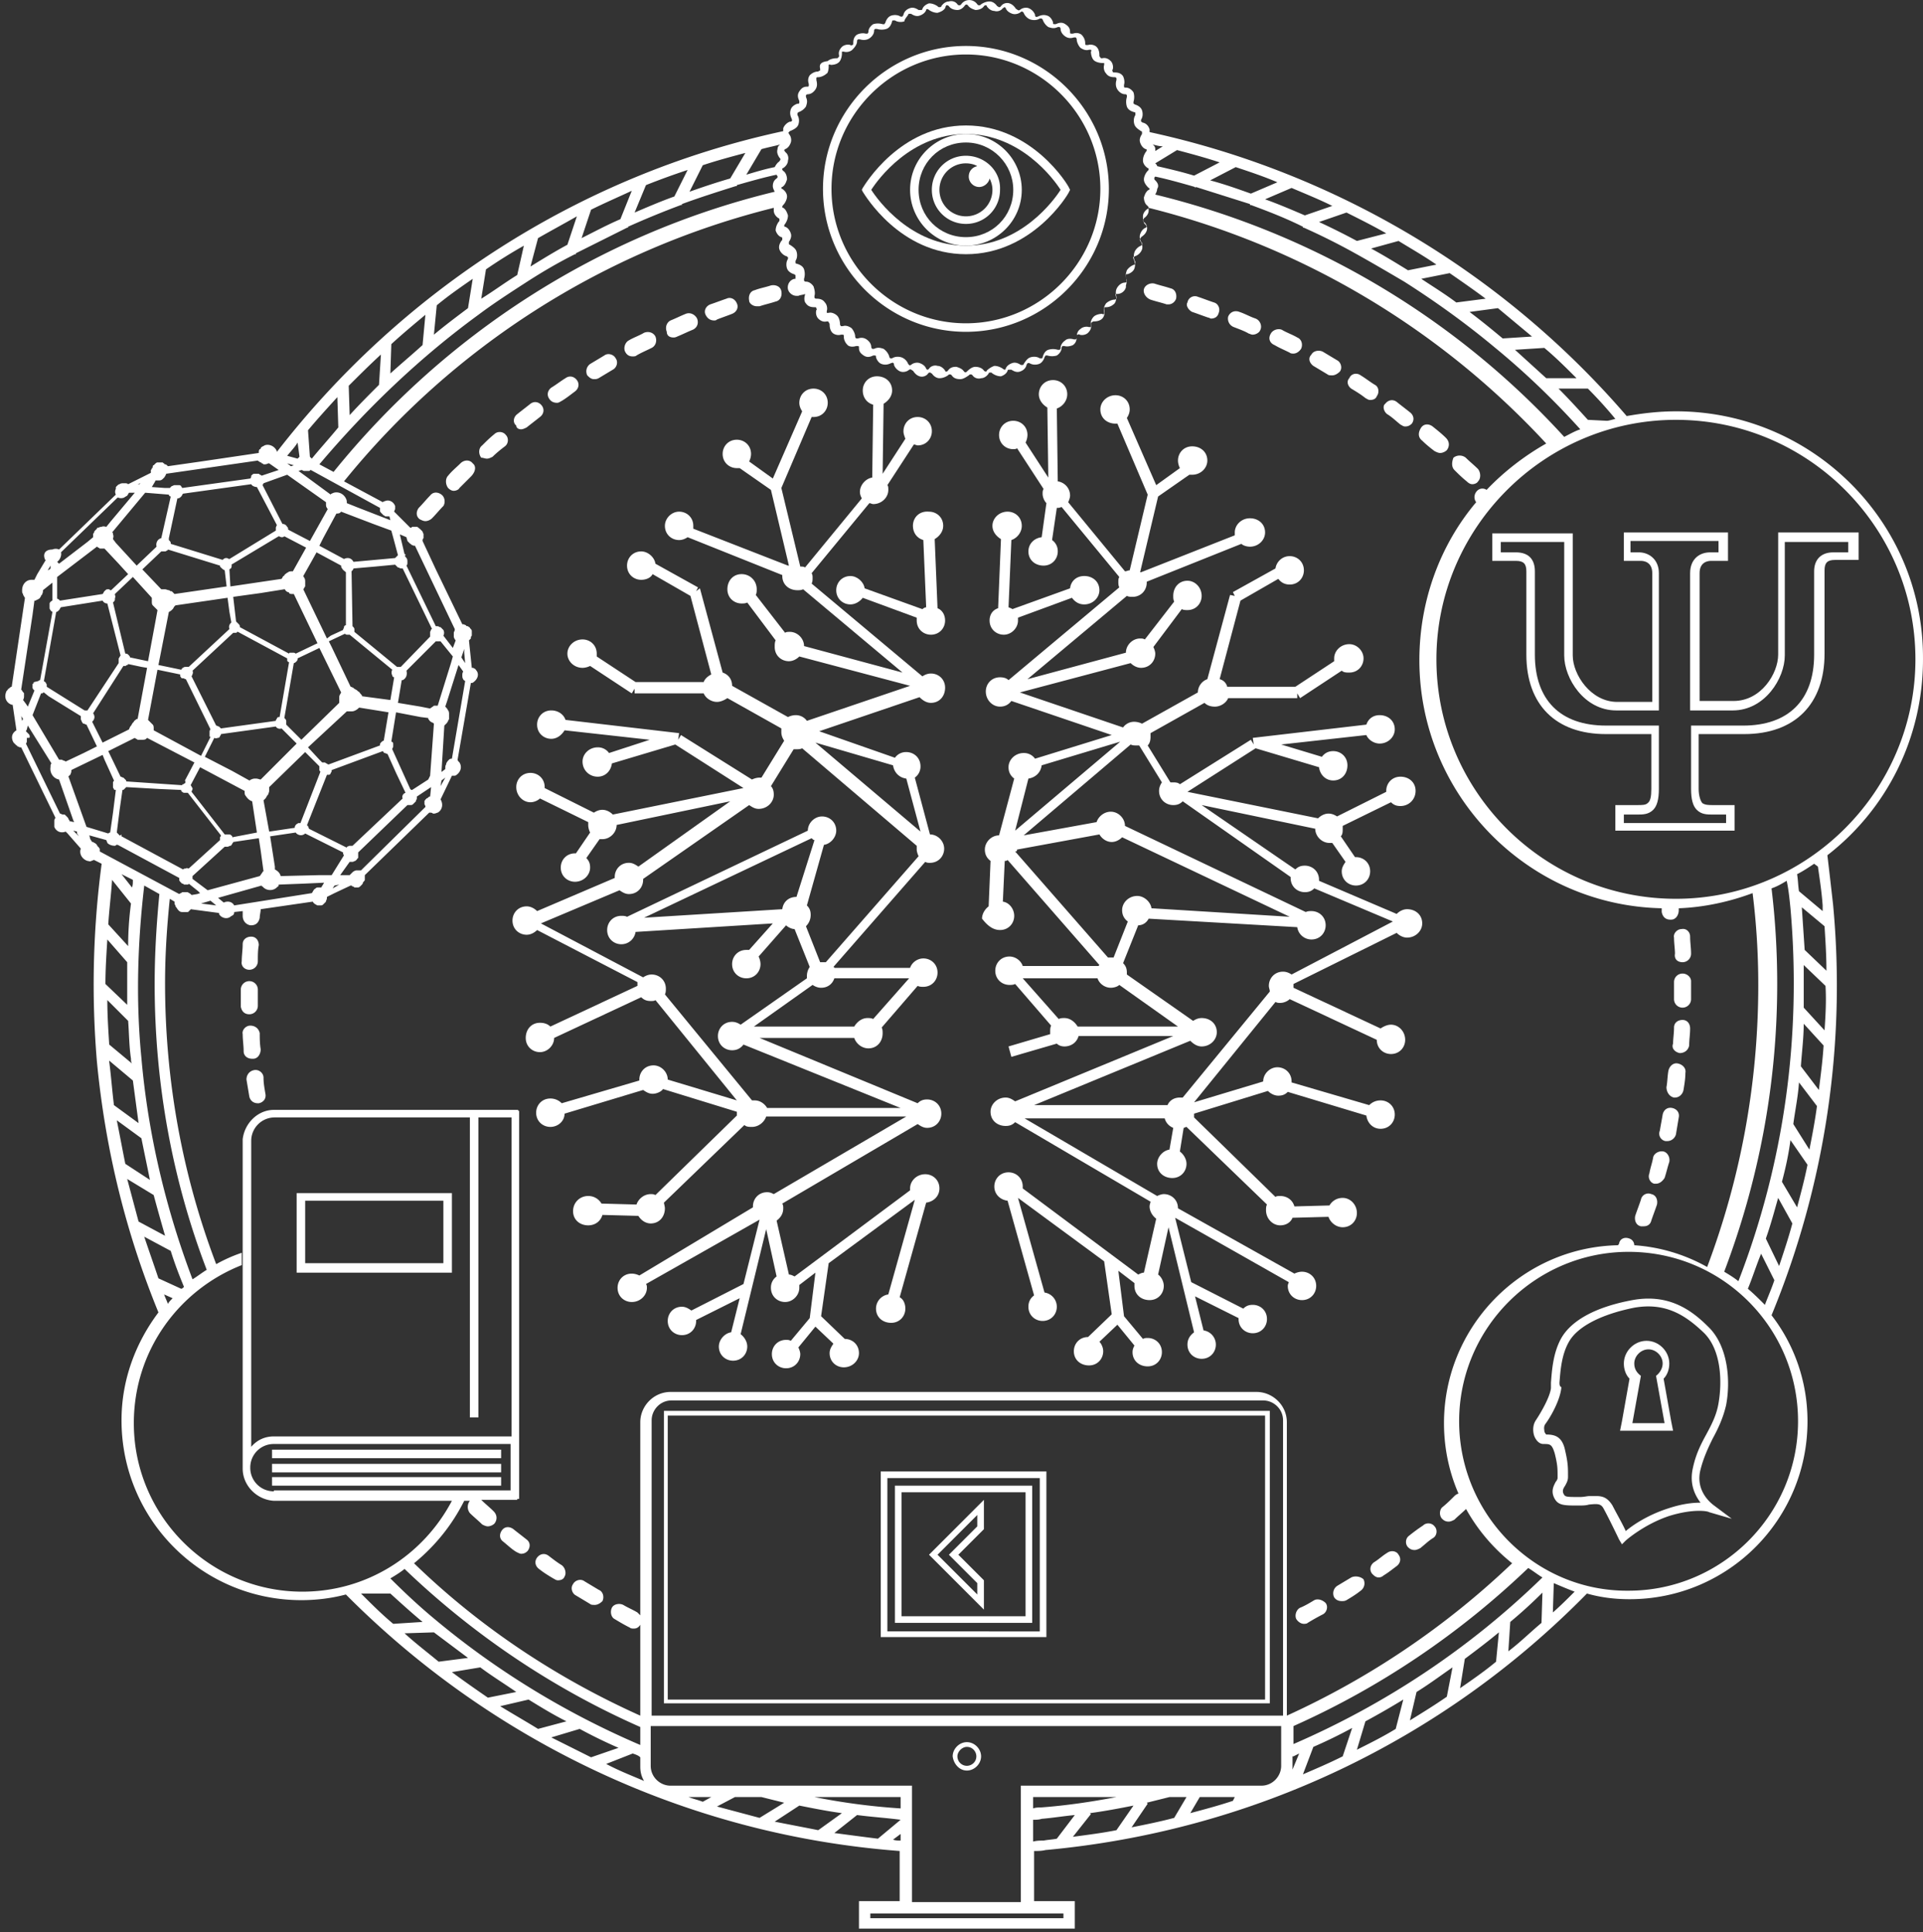 <?xml version="1.0" encoding="UTF-8"?> <svg xmlns="http://www.w3.org/2000/svg" width="208" height="209" fill="none"><rect width="100%" height="100%" fill="#333333" stroke="none"/> <path d="M155.983 164.297c.205.205.409.307.717.307.204 0 .409-.102.614-.205.41-.409.921-.819 1.331-1.228.41-.308.41-.922 0-1.332-.307-.409-.921-.409-1.331 0-.41.41-.819.82-1.331 1.229-.307.307-.307.922 0 1.229zM72.84 36.51c.102 0 .204 0 .41-.103.511-.205 1.126-.512 1.637-.717.512-.205.717-.717.512-1.229-.204-.41-.716-.716-1.228-.511-.512.204-1.127.511-1.639.716-.41.205-.614.717-.41 1.229 0 .41.308.614.718.614zM68.437 38.557c.103 0 .307 0 .41-.102.512-.307 1.024-.512 1.638-.82.41-.204.614-.716.41-1.228-.205-.41-.717-.614-1.23-.41-.511.307-1.126.512-1.638.82-.41.204-.614.819-.41 1.228.206.41.513.512.82.512zM150.045 167.983c-.512.307-.922.717-1.434 1.024-.409.307-.512.819-.204 1.228.204.205.409.41.716.41.205 0 .41-.102.512-.205.512-.307 1.024-.717 1.434-1.024.409-.307.512-.819.205-1.228-.205-.41-.819-.512-1.229-.205zM26.967 104.908c.512 0 .922-.41.922-.922 0-.614 0-1.228.102-1.74 0-.512-.307-.922-.819-.922s-.922.307-.922.819c0 .615-.102 1.229-.102 1.843-.102.512.307.922.82.922zM146.153 170.645l-1.535.921a.978.978 0 00-.308 1.229c.205.307.512.409.82.409.204 0 .307 0 .512-.102.511-.307 1.023-.614 1.535-1.024a.978.978 0 00.308-1.229c-.308-.307-.922-.409-1.332-.204zM81.85 33.13h.308c.614-.205 1.126-.307 1.74-.512.512-.102.717-.614.615-1.127-.103-.511-.615-.716-1.127-.614-.614.205-1.228.307-1.74.512-.512.102-.717.615-.615 1.127 0 .307.41.614.82.614zM26.967 109.721c.512 0 .922-.41.922-.922v-1.74a.918.918 0 00-.922-.922.918.918 0 00-.921.922v1.843c.102.512.41.819.921.819zM77.243 34.666c.103 0 .205 0 .307-.102.512-.205 1.127-.41 1.639-.615.512-.205.716-.717.512-1.126-.205-.512-.717-.717-1.127-.512-.614.205-1.126.41-1.74.614-.512.205-.717.717-.512 1.127.204.41.512.614.921.614zM52.668 49.616c.205 0 .41-.103.614-.205.41-.41.922-.82 1.331-1.127.41-.307.41-.921.103-1.228-.308-.41-.922-.41-1.23-.103-.511.41-.92.82-1.33 1.23-.41.306-.41.92-.103 1.33.205 0 .41.103.615.103zM56.354 46.441c.205 0 .41-.102.615-.205.512-.41.921-.716 1.433-1.126.41-.307.512-.819.205-1.229-.307-.41-.82-.511-1.229-.204-.512.41-.921.716-1.433 1.126-.41.307-.512.922-.103 1.229 0 .307.308.41.512.41zM60.246 43.574c.205 0 .307-.103.512-.205.512-.307 1.024-.717 1.433-1.024.41-.307.512-.82.205-1.229-.307-.41-.82-.512-1.229-.205-.512.308-1.024.717-1.536 1.024-.41.308-.511.82-.204 1.23.204.306.512.409.819.409zM181.991 105.318a.917.917 0 00-.921.921v1.843c0 .512.409.922.921.922s.922-.41.922-.922v-1.945c0-.41-.41-.819-.922-.819zM142.16 173.102c-.512.308-1.024.615-1.536.82-.409.204-.614.819-.409 1.228.204.308.512.512.819.512.102 0 .307 0 .409-.102a23.731 23.731 0 011.639-.922c.409-.204.614-.819.307-1.228-.307-.308-.819-.512-1.229-.308zM64.239 41.014c.204 0 .307 0 .512-.102l1.535-.922c.41-.204.615-.819.308-1.228-.205-.41-.82-.615-1.23-.307l-1.535.921a.977.977 0 00-.307 1.229c.205.205.41.41.717.41zM51.132 50.127c-.307-.41-.921-.41-1.33 0-.41.41-.922.82-1.332 1.332-.307.307-.307.921 0 1.33.205.206.41.308.614.308.205 0 .512-.102.615-.307l1.229-1.229c.512-.512.614-1.126.204-1.434zM47.754 53.507c-.41-.308-.922-.308-1.23.102-.409.41-.818.922-1.228 1.331-.307.41-.307.922.102 1.229.205.102.41.205.615.205.205 0 .512-.103.717-.308.41-.41.819-.921 1.228-1.33.205-.308.205-.922-.204-1.23zM56.969 166.548c-.512-.409-.922-.716-1.434-1.126-.41-.307-.921-.307-1.229.102-.307.41-.307.922.103 1.229.512.41.921.819 1.433 1.127.205.102.41.204.512.204.307 0 .512-.102.717-.307.307-.409.307-.921-.102-1.229zM60.757 169.314c-.512-.307-1.024-.717-1.433-1.024-.41-.307-.922-.205-1.229.205-.307.409-.205.921.205 1.228.512.41 1.024.717 1.536 1.024.205.103.307.205.512.205.307 0 .614-.102.717-.409.204-.308.102-.922-.308-1.229zM124.446 32.414c.614.205 1.126.307 1.741.512h.204c.41 0 .717-.307.819-.614.103-.512-.102-1.024-.614-1.127-.614-.205-1.126-.307-1.741-.512-.512-.102-1.024.205-1.126.615-.102.41.205.921.717 1.126zM64.75 171.976l-1.535-.921c-.41-.308-1.024-.103-1.229.307-.307.409-.102 1.024.308 1.229l1.535.921c.103.102.307.102.512.102.308 0 .615-.204.82-.409.204-.41.102-1.024-.41-1.229zM181.07 118.731h.103c.409 0 .819-.307.921-.819.102-.615.205-1.229.205-1.843.102-.512-.307-.922-.819-1.024-.512-.103-.922.307-1.024.819-.103.614-.103 1.228-.205 1.74 0 .512.307 1.024.819 1.127zM128.952 33.744c.614.205 1.126.41 1.74.615.103 0 .205.102.308.102.409 0 .716-.205.819-.614.204-.512-.103-1.024-.512-1.127-.615-.204-1.127-.41-1.741-.614a.82.82 0 00-1.126.614c-.205.308.102.82.512 1.024zM177.486 132.657h.307c.409 0 .717-.205.819-.615.205-.614.41-1.126.614-1.74.103-.512-.102-1.024-.614-1.127a.82.82 0 00-1.126.615c-.205.614-.41 1.126-.615 1.741-.102.511.103 1.023.615 1.126zM157.314 50.844c.41.41.82.819 1.332 1.228.204.205.409.308.614.308.205 0 .512-.103.614-.308.307-.307.307-.921 0-1.33-.409-.41-.921-.82-1.331-1.23a1.076 1.076 0 00-1.331 0c-.205.513-.205 1.024.102 1.332zM152.4 166.139c-.41.307-.41.922-.102 1.229.204.205.409.307.716.307.205 0 .41-.102.615-.205.512-.409.921-.819 1.433-1.126.41-.307.41-.922.103-1.229-.308-.409-.922-.409-1.229-.102a20.04 20.04 0 00-1.536 1.126zM180.149 123.441h.205a.983.983 0 00.921-.716l.307-1.844c.103-.512-.205-.921-.717-1.023-.511-.103-.921.204-1.023.716-.103.615-.205 1.127-.308 1.741a.82.82 0 00.615 1.126zM181.992 104.089c.512 0 .922-.41.922-.922 0-.614-.103-1.228-.103-1.843 0-.512-.409-.921-.921-.819-.512 0-.922.512-.82.922 0 .614.103 1.228.103 1.74-.103.615.307.922.819.922zM181.684 113.919c.512 0 .922-.307 1.024-.819 0-.615.103-1.229.103-1.843 0-.512-.308-.922-.82-.922s-.921.307-.921.819c0 .614-.103 1.229-.103 1.741-.204.512.205.921.717 1.024zM178.92 128.049h.205c.409 0 .716-.307.921-.614.205-.615.307-1.127.512-1.741.103-.512-.205-1.024-.614-1.126-.512-.103-1.024.204-1.126.614-.103.614-.308 1.126-.41 1.741-.205.512.102 1.024.512 1.126zM137.86 37.328c.512.308 1.024.512 1.638.82.103.102.308.102.41.102.307 0 .614-.205.819-.512.205-.41.102-1.024-.409-1.229-.512-.307-1.127-.512-1.639-.819-.409-.205-1.024 0-1.229.41-.307.512-.102 1.024.41 1.228zM153.833 47.67c.41.41.922.82 1.331 1.127.205.102.41.205.615.205.205 0 .512-.103.717-.308.307-.41.307-.921-.103-1.33-.409-.41-.921-.82-1.433-1.23-.41-.307-.922-.307-1.229.103-.41.614-.307 1.126.102 1.433zM133.456 35.383c.512.205 1.127.41 1.639.716.102 0 .204.103.409.103.307 0 .717-.205.819-.512.205-.41 0-1.024-.512-1.229-.614-.204-1.126-.512-1.74-.716-.512-.205-1.024 0-1.229.512a.978.978 0 00.614 1.126zM142.058 39.581l1.536.922c.102.102.307.102.512.102.307 0 .614-.205.819-.41.307-.409.102-1.023-.307-1.228l-1.536-.922c-.41-.205-1.024-.102-1.229.307-.409.41-.205.922.205 1.23zM146.154 42.038c.512.308 1.024.615 1.536 1.024.205.103.307.205.512.205.307 0 .614-.102.717-.41.307-.409.204-1.023-.205-1.228-.512-.307-1.024-.717-1.536-1.024-.41-.307-1.024-.205-1.229.307-.307.307-.205.82.205 1.126zM150.045 44.803c.511.307.921.716 1.433 1.126.205.102.307.205.512.205.307 0 .512-.103.717-.307.307-.41.205-.922-.205-1.23-.512-.409-.922-.716-1.434-1.125-.409-.308-.921-.205-1.228.204-.307.205-.205.82.205 1.127zM27.48 115.762c-.512.102-.82.512-.82 1.024l.308 1.843c.102.409.41.717.921.717h.103c.512-.103.819-.512.716-1.024-.102-.615-.204-1.127-.204-1.741 0-.512-.512-.922-1.024-.819zM27.07 110.949c-.512 0-.921.512-.819.922 0 .614.102 1.228.102 1.843 0 .512.41.819.922.819h.103c.511 0 .819-.512.819-1.024-.103-.614-.103-1.229-.103-1.741-.102-.512-.512-.819-1.024-.819zM166.12 153.647c-.409.615-.307 1.434-.102 1.844.205.409.512.716.922.716.716 0 .921 0 1.228 1.024.307 1.229.307 1.639.307 2.458v.204c0 .103-.102.308-.204.41-.205.41-.512.922-.205 1.638.41.922 1.024.922 2.662.922.41 0 .819 0 1.126-.102 1.024-.103 1.332-.103 1.639.511.614 1.127 1.638 3.277 1.638 3.277l.307.512.41-.41s1.945-1.74 4.71-2.662c2.662-.819 4.198-.512 4.3-.409l2.458.716-2.048-1.535c-.102-.103-1.945-1.434-1.331-3.789.307-1.229.819-2.355 1.331-3.379.614-1.126 1.126-2.253 1.434-3.584.512-2.662.204-6.451-1.946-8.498-1.843-1.844-4.3-3.584-8.191-2.867-3.891.716-6.554 2.15-7.68 4.095-.921 1.639-1.024 3.584-1.126 4.813v.614c-.103.922-1.024 2.56-1.639 3.481zm2.56-4.095c.103-1.229.205-2.97 1.024-4.403.922-1.638 3.482-2.97 7.065-3.686 3.482-.615 5.632.921 7.475 2.662 1.946 1.843 2.048 5.324 1.638 7.679-.204 1.229-.716 2.253-1.331 3.379-.614 1.127-1.126 2.151-1.433 3.584-.41 1.741.205 2.97.819 3.789-.819 0-1.946.102-3.481.614-2.253.717-3.891 1.843-4.608 2.458-.307-.717-1.024-1.946-1.434-2.765-.512-.819-1.024-1.024-1.74-1.024h-.717c-.307 0-.614.102-1.024.102-1.638 0-1.638 0-1.843-.409-.103-.307 0-.512.205-.819.102-.205.307-.512.307-.922v-.205c0-.819 0-1.331-.307-2.662-.308-1.536-1.127-1.741-2.048-1.741 0 0-.205-.204-.205-.409 0-.103-.102-.41.102-.717.615-.819 1.639-2.662 1.741-3.993-.205-.103-.205-.307-.205-.512z" fill="#FFFFFF"></path> <path d="M176.565 154.774h4.402l-.204-1.024-.82-4.608c.41-.409.615-1.024.615-1.638 0-1.331-1.126-2.458-2.458-2.458-1.331 0-2.457 1.127-2.457 2.458 0 .614.205 1.229.614 1.638l-.819 4.608-.205 1.024h1.332zm0-.819l.921-5.12c-.41-.307-.717-.717-.717-1.331 0-.819.717-1.536 1.536-1.536.819 0 1.536.717 1.536 1.536 0 .512-.307 1.024-.717 1.331l.922 5.12h-3.481zM98.745 56.886c0 .717.41 1.331 1.126 1.536l.308 7.27c-.103 0-.308.102-.41.205l-6.246-2.253c-.102-.717-.82-1.331-1.536-1.331-.921 0-1.536.717-1.536 1.536 0 .921.717 1.536 1.536 1.536.512 0 1.024-.308 1.331-.717l5.837 2.15v.307c0 .922.716 1.536 1.536 1.536.921 0 1.535-.716 1.535-1.536 0-.614-.307-1.126-.819-1.33l-.307-7.476c.512-.307.922-.819.922-1.433 0-.922-.717-1.536-1.536-1.536-1.024-.102-1.741.614-1.741 1.536z" fill="#FFFFFF"></path> <path d="M81.031 49.923c.103-.205.205-.512.205-.82 0-.92-.717-1.535-1.536-1.535-.921 0-1.535.717-1.535 1.536 0 .921.716 1.536 1.535 1.536h.308l3.379 2.355 1.945 8.191h-.102l-10.24-3.993v-.307c0-.922-.716-1.536-1.536-1.536-.819 0-1.535.717-1.535 1.536 0 .921.716 1.536 1.535 1.536.308 0 .615-.103.922-.308l10.24 4.096v.103c0 .921.716 1.535 1.638 1.535.204 0 .41 0 .614-.102l10.751 9.01L86.97 69.89c0-.82-.716-1.536-1.536-1.536-.204 0-.41 0-.511.102l-3.175-4.096c.103-.204.103-.41.103-.614 0-.922-.717-1.638-1.639-1.638-.921 0-1.535.717-1.535 1.638 0 .922.716 1.536 1.535 1.536.205 0 .41 0 .615-.102l3.072 4.095c-.103.205-.103.41-.103.717 0 .922.717 1.536 1.536 1.536.41 0 .82-.205 1.126-.512l11.98 3.174-11.16 3.789a1.46 1.46 0 00-1.23-.615 1.93 1.93 0 00-.818.205l-6.042-3.379c0-.716-.41-1.228-1.023-1.433l-2.458-9.113-.41.307.205-.41-4.608-2.56c-.102-.716-.819-1.33-1.535-1.33-.922 0-1.536.716-1.536 1.535 0 .922.717 1.536 1.536 1.536.512 0 1.024-.205 1.228-.614l4.096 2.355 2.253 8.499c-.41.204-.717.511-.82.819h-7.372l-4.198-2.765v-.307c0-.922-.717-1.536-1.536-1.536-.921 0-1.638.717-1.638 1.536 0 .819.717 1.536 1.638 1.536.307 0 .615-.103.82-.205l4.505 2.97.307-.513v.512h7.475c.204.512.819.922 1.433.922.41 0 .82-.205 1.127-.41l5.836 3.277v.41c0 .307.102.614.307.921l-2.457 3.993h-.205c-.307 0-.615.103-.82.205l-7.679-4.812-.307.512.102-.717-12.287-1.434c-.205-.614-.819-1.024-1.536-1.024-.921 0-1.536.717-1.536 1.536 0 .922.717 1.536 1.536 1.536.615 0 1.127-.41 1.434-.921l9.215 1.024-4.403 1.433a1.46 1.46 0 00-1.228-.614c-.922 0-1.639.717-1.639 1.536 0 .921.717 1.638 1.639 1.638.819 0 1.433-.614 1.535-1.433l6.86-2.048 7.373 4.71-14.13 2.867c-.307-.307-.717-.512-1.127-.512-.307 0-.614.102-.921.307l-5.325-2.662v-.103c0-.921-.716-1.536-1.535-1.536-.922 0-1.536.717-1.536 1.536 0 .922.716 1.639 1.536 1.639.41 0 .819-.205 1.024-.41l5.222 2.56v.307c0 .307.102.614.204.82l-1.535 2.252h-.103c-.922 0-1.536.717-1.536 1.536 0 .921.717 1.536 1.536 1.536.922 0 1.638-.717 1.638-1.536 0-.41-.102-.717-.41-1.024l1.434-2.048h.308c.819 0 1.535-.717 1.535-1.536l12.288-2.56-9.932 7.065c-.308-.204-.615-.41-1.025-.41-.921 0-1.535.718-1.535 1.537v.102l-8.397 3.584c-.307-.307-.716-.512-1.126-.512-.922 0-1.536.717-1.536 1.536 0 .921.717 1.536 1.536 1.536.41 0 .82-.205 1.126-.512l10.854 5.631v.41l-9.42 4.403c-.307-.307-.717-.41-1.127-.41-.921 0-1.535.717-1.535 1.639 0 .921.716 1.536 1.536 1.536.819 0 1.535-.717 1.535-1.536l9.42-4.403c.308.307.615.409 1.025.409.204 0 .41 0 .511-.102l8.806 10.854-7.474-2.253c0-.819-.717-1.536-1.536-1.536-.922 0-1.536.717-1.536 1.536v.102l-8.396 2.458a1.697 1.697 0 00-1.23-.512c-.92 0-1.535.717-1.535 1.536 0 .921.717 1.536 1.536 1.536.819 0 1.536-.615 1.536-1.434l8.498-2.56c.308.205.615.41 1.024.41.41 0 .922-.205 1.127-.512l7.986 2.457v.41l-8.806 8.601c-.204-.102-.307-.102-.511-.102-.717 0-1.332.512-1.536 1.126l-3.789-.103a1.636 1.636 0 00-1.433-.819c-.922 0-1.639.717-1.639 1.639 0 .921.717 1.536 1.639 1.536.716 0 1.33-.41 1.535-1.127l3.892.103c.307.512.819.819 1.33.819.922 0 1.536-.717 1.536-1.639 0-.204-.102-.511-.102-.614l8.703-8.396c.205.205.512.205.82.205.716 0 1.33-.512 1.536-1.127h15.154l-14.335 8.397c-.205-.103-.41-.205-.717-.205-.922 0-1.536.717-1.536 1.536v.102l-12.287 7.372a1.934 1.934 0 00-.82-.204c-.92 0-1.535.716-1.535 1.536 0 .921.716 1.535 1.536 1.535.921 0 1.638-.716 1.638-1.535 0-.103 0-.308-.102-.41l12.287-6.963-1.74 6.963-5.633 2.867c-.307-.205-.614-.41-1.023-.41-.922 0-1.536.717-1.536 1.536 0 .922.716 1.536 1.536 1.536.921 0 1.535-.717 1.535-1.536v-.102l4.71-2.355-.921 3.686c-.717.102-1.331.819-1.331 1.536 0 .921.717 1.536 1.536 1.536.921 0 1.536-.717 1.536-1.536 0-.512-.308-1.024-.717-1.331l2.765-11.366 1.126 5.12a1.46 1.46 0 00-.614 1.229c0 .921.716 1.535 1.535 1.535.82 0 1.536-.716 1.536-1.535v-.308l1.741-1.331-.614 4.915-2.048 2.458c-.205-.103-.307-.103-.512-.103-.922 0-1.536.717-1.536 1.536 0 .922.717 1.536 1.536 1.536.921 0 1.536-.717 1.536-1.536 0-.205-.103-.512-.205-.717l1.843-2.252 1.945 1.843c-.204.307-.409.614-.409 1.024 0 .921.717 1.536 1.536 1.536.921 0 1.638-.717 1.638-1.536 0-.922-.717-1.536-1.536-1.536l-2.56-2.458.82-5.734 9.317-6.86-2.867 10.239a1.551 1.551 0 00-1.33 1.536c0 .922.716 1.536 1.638 1.536.921 0 1.535-.717 1.535-1.536 0-.512-.204-1.024-.614-1.229l2.867-10.239c.819-.102 1.434-.717 1.434-1.536 0-.921-.717-1.536-1.536-1.536-.922 0-1.639.717-1.639 1.536v.205l-12.492 9.318c-.204-.103-.41-.205-.614-.205l-1.331-5.836c.41-.308.717-.717.717-1.332 0-.204 0-.307-.103-.512l14.643-8.601c.307.205.614.41 1.023.41.922 0 1.536-.717 1.536-1.536 0-.921-.716-1.536-1.536-1.536-.41 0-.716.103-1.023.41l-17.1-7.065h10.24c.204.614.818 1.126 1.535 1.126.922 0 1.536-.717 1.536-1.638 0-.205 0-.41-.102-.615l3.89-4.505c.205.102.41.102.615.102.921 0 1.536-.716 1.536-1.536 0-.921-.717-1.535-1.536-1.535-.614 0-1.229.409-1.434 1.023h-8.191s0-.102-.103-.102l9.933-11.366c.204.103.307.103.512.103.921 0 1.536-.717 1.536-1.536 0-.82-.717-1.536-1.536-1.536l-1.639-6.144a1.46 1.46 0 00.615-1.228c0-.922-.717-1.536-1.536-1.536a1.46 1.46 0 00-1.229.614l-8.191-2.867 10.853-3.686c.307.307.717.614 1.229.614.922 0 1.536-.716 1.536-1.638 0-.921-.717-1.536-1.536-1.536-.307 0-.614.103-.922.307L87.79 63.132c.103-.205.103-.41.103-.615 0-.204 0-.307-.102-.512l6.245-7.577c.103 0 .308.103.41.103.922 0 1.638-.717 1.638-1.536 0-.205 0-.41-.102-.512l2.867-4.403c.102 0 .307.102.41.102.921 0 1.535-.717 1.535-1.536 0-.921-.716-1.536-1.535-1.536-.922 0-1.536.717-1.536 1.536 0 .307.102.512.204.82l-2.457 3.788.102-7.577c.512-.307.922-.82.922-1.434 0-.921-.717-1.535-1.638-1.535-.922 0-1.536.716-1.536 1.535 0 .717.41 1.331 1.126 1.536l-.102 7.885c-.717.102-1.331.819-1.331 1.535 0 .308.102.513.204.717l-6.143 7.475c-.103-.102-.307-.102-.512-.102l-2.048-8.499 3.276-7.68h.205c.922 0 1.536-.716 1.536-1.535 0-.922-.717-1.536-1.536-1.536-.921 0-1.536.716-1.536 1.535 0 .308.103.615.308.922l-3.175 7.27-2.56-1.843zm16.383 69.935H82.978c-.307-.512-.82-.819-1.331-.819h-.307l-9.42-11.468c.102-.205.102-.41.102-.615 0-.921-.717-1.536-1.536-1.536-.307 0-.614.103-.922.307l-11.058-5.836 8.499-3.584c.307.205.614.41 1.023.41.922 0 1.536-.717 1.536-1.536v-.102l11.468-7.987c.308.205.615.41 1.024.41.922 0 1.639-.717 1.639-1.536 0-.41-.103-.717-.307-.922l2.457-3.993h.307c.205 0 .41 0 .615-.103l12.39 10.547v.41c0 .204.102.511.204.716L89.325 104.09h-.614l-1.536-3.891c.307-.307.512-.717.512-1.228 0-.41-.102-.717-.41-1.025l1.844-6.553c.716-.102 1.33-.819 1.33-1.536 0-.921-.716-1.535-1.535-1.535-.82 0-1.536.716-1.536 1.535l-19.557 9.318c-.205-.102-.41-.102-.615-.102-.921 0-1.535.717-1.535 1.536 0 .921.716 1.536 1.535 1.536.82 0 1.434-.615 1.536-1.331l14.847-.922-2.56 2.867h-.307c-.921 0-1.536.717-1.536 1.536 0 .921.717 1.536 1.536 1.536.922 0 1.536-.717 1.536-1.536a1.93 1.93 0 00-.205-.819l2.97-3.379c.205.205.614.409.921.409l1.639 4.096a1.729 1.729 0 00-.307 1.024v.205l-7.168 5.017c-.307-.205-.614-.307-.922-.307-.921 0-1.535.717-1.535 1.536 0 .921.716 1.536 1.535 1.536.512 0 .922-.205 1.23-.615l16.996 6.861zM86.151 97.024c-.819 0-1.433.512-1.536 1.331l-14.95.922 18.124-8.601c.103.102.205.204.308.204l-1.946 6.144zm-4.608 14.028l6.349-4.505c.307.204.614.307.921.307.717 0 1.23-.41 1.434-1.024h8.089l-3.89 4.403c-.206-.103-.41-.103-.615-.103-.615 0-1.127.41-1.434.922H81.543zm15.052-28.26c.103.716.615 1.33 1.434 1.433l1.536 5.734-11.366-9.625 8.396 2.457zM108.166 100.607c.921 0 1.536-.716 1.536-1.535 0-.717-.512-1.434-1.229-1.536l.205-4.403c.102 0 .204 0 .307-.103l9.932 11.366-.102.102h-8.192c-.205-.614-.819-1.024-1.433-1.024-.922 0-1.536.717-1.536 1.536 0 .922.716 1.536 1.536 1.536.204 0 .409 0 .614-.102l3.891 4.505c-.102.205-.102.41-.102.614v.308l-4.506 1.331.307 1.126 4.915-1.433c.205.204.512.307.819.307.717 0 1.332-.41 1.536-1.127h10.24l-17.1 7.066c-.307-.205-.614-.41-1.024-.41-.921 0-1.638.717-1.638 1.536 0 .921.717 1.536 1.638 1.536.41 0 .717-.103 1.024-.41l14.642 8.601c0 .103-.102.307-.102.512 0 .512.307 1.024.717 1.331l-1.331 5.837c-.205 0-.41.102-.615.205l-12.492-9.318v-.205c0-.922-.717-1.536-1.536-1.536-.921 0-1.536.717-1.536 1.536 0 .819.615 1.434 1.434 1.536l2.867 10.239c-.41.307-.614.717-.614 1.229 0 .922.716 1.536 1.535 1.536.922 0 1.536-.717 1.536-1.536a1.55 1.55 0 00-1.331-1.536l-2.867-10.239 9.318 6.86.819 5.734-2.56 2.458c-.921 0-1.536.716-1.536 1.536 0 .921.717 1.535 1.639 1.535.921 0 1.536-.716 1.536-1.535 0-.41-.205-.82-.41-1.024l1.945-1.844 1.844 2.253c-.103.205-.205.41-.205.717 0 .921.717 1.536 1.638 1.536.922 0 1.536-.717 1.536-1.536 0-.922-.717-1.536-1.536-1.536-.205 0-.307 0-.512.102l-2.048-2.457-.614-4.915 1.741 1.331v.307c0 .922.716 1.536 1.638 1.536.921 0 1.536-.717 1.536-1.536 0-.512-.307-1.024-.615-1.228l1.127-5.12 2.764 11.366c-.409.307-.716.716-.716 1.331 0 .921.716 1.536 1.536 1.536.921 0 1.535-.717 1.535-1.536a1.55 1.55 0 00-1.331-1.536l-.921-3.686 4.71 2.355v.102c0 .922.717 1.536 1.536 1.536.921 0 1.536-.717 1.536-1.536 0-.921-.717-1.536-1.536-1.536-.41 0-.717.103-1.024.41l-5.632-2.867-1.74-6.963 12.287 6.963c0 .102-.103.205-.103.409 0 .922.717 1.536 1.536 1.536.922 0 1.536-.717 1.536-1.536 0-.921-.717-1.536-1.536-1.536-.307 0-.614.103-.819.205l-12.594-7.065c0-.921-.717-1.536-1.536-1.536-.205 0-.512.103-.717.205l-14.335-8.396h15.154c.103.409.41.819.922 1.024l-.41 2.355c-.717.102-1.331.819-1.331 1.536 0 .921.717 1.535 1.638 1.535.922 0 1.536-.716 1.536-1.535 0-.512-.307-1.024-.717-1.332l.41-2.559c.102 0 .205-.103.307-.103l8.704 8.396c-.103.205-.103.41-.103.615 0 .921.717 1.638 1.536 1.638.615 0 1.127-.307 1.331-.819l3.891-.102c.205.614.819 1.126 1.536 1.126.922 0 1.536-.717 1.536-1.536 0-.921-.717-1.638-1.536-1.638-.614 0-1.126.307-1.433.819l-3.789.102c-.205-.716-.819-1.126-1.536-1.126-.205 0-.409 0-.512.102l-8.806-8.601v-.409l7.987-2.458c.307.307.717.512 1.126.512.41 0 .717-.102 1.024-.409l8.499 2.56c.102.819.717 1.433 1.536 1.433.921 0 1.536-.717 1.536-1.536 0-.921-.717-1.536-1.536-1.536-.512 0-.922.205-1.229.512l-8.396-2.457v-.103c0-.921-.717-1.536-1.536-1.536-.819 0-1.536.717-1.536 1.536l-7.475 2.253 8.806-10.854c.205.103.307.103.512.103.41 0 .819-.205 1.024-.41l9.42 4.403c0 .922.717 1.536 1.536 1.536.922 0 1.536-.717 1.536-1.536 0-.922-.717-1.638-1.536-1.638-.409 0-.819.205-1.126.409l-9.42-4.403v-.102-.307l11.161-5.529c.307.307.716.512 1.126.512.921 0 1.638-.717 1.638-1.536 0-.922-.717-1.536-1.638-1.536-.41 0-.819.204-1.126.512l-8.397-3.584v-.103c0-.921-.716-1.535-1.536-1.535-.409 0-.716.102-1.024.41l-10.136-6.964 12.287 2.56c0 .82.717 1.536 1.536 1.536h.307l1.433 2.048c-.204.307-.409.614-.409 1.024 0 .921.717 1.536 1.536 1.536.921 0 1.536-.717 1.536-1.536 0-.922-.717-1.536-1.536-1.536h-.103l-1.536-2.253c.205-.204.205-.512.205-.819v-.307l5.222-2.56c.307.307.615.41 1.024.41.922 0 1.638-.717 1.638-1.639 0-.921-.716-1.535-1.638-1.535-.921 0-1.536.716-1.536 1.535v.103l-5.324 2.662c-.307-.205-.615-.307-.922-.307-.409 0-.819.205-1.126.512l-14.13-2.867 7.372-4.71 6.86 2.048c.103.819.717 1.433 1.536 1.433.922 0 1.536-.717 1.536-1.638 0-.922-.717-1.536-1.536-1.536-.512 0-.921.205-1.228.614l-4.403-1.33 9.215-1.025c.205.512.819.922 1.434.922.921 0 1.638-.717 1.638-1.536 0-.922-.717-1.536-1.638-1.536-.717 0-1.229.41-1.434 1.024l-12.287 1.433.102.717-.307-.512-7.68 4.813c-.204-.205-.511-.205-.819-.205h-.204l-2.458-3.993c.205-.205.307-.512.307-.922v-.41l5.837-3.276c.307.307.716.41 1.126.41.614 0 1.229-.41 1.434-.922h7.474v-.512l.307.512 4.506-2.97c.205.205.512.205.819.205.921 0 1.536-.716 1.536-1.536 0-.819-.717-1.535-1.536-1.535-.922 0-1.638.716-1.638 1.535v.308l-4.199 2.764h-7.372a1.11 1.11 0 00-.819-.819l2.253-8.499 4.095-2.355c.308.41.717.615 1.229.615.922 0 1.536-.717 1.536-1.536 0-.922-.717-1.536-1.536-1.536-.819 0-1.433.614-1.536 1.331l-4.607 2.56.204.41-.512-.103-2.457 9.113c-.614.205-1.024.82-1.024 1.434l-6.041 3.379a1.93 1.93 0 00-.819-.205 1.46 1.46 0 00-1.229.614l-11.161-3.788 11.98-3.175c.307.308.717.512 1.126.512.922 0 1.536-.716 1.536-1.536 0-.204-.102-.511-.205-.716l3.072-4.096c.205.102.41.102.615.102.921 0 1.536-.716 1.536-1.536 0-.921-.717-1.638-1.536-1.638-.922 0-1.536.717-1.536 1.638 0 .205 0 .41.102.615l-3.174 4.096c-.205-.103-.307-.103-.512-.103-.819 0-1.536.717-1.536 1.536l-10.649 2.867 10.751-9.01c.205.102.41.102.615.102.921 0 1.536-.717 1.536-1.536v-.103l10.239-4.095c.205.205.614.307.922.307.921 0 1.638-.717 1.638-1.536 0-.921-.717-1.536-1.638-1.536-.922 0-1.639.717-1.639 1.536v.307l-10.137 3.994h-.102l1.945-8.192 3.379-2.355h.308c.921 0 1.638-.717 1.638-1.536 0-.921-.717-1.536-1.638-1.536-.922 0-1.536.717-1.536 1.536 0 .307.102.614.204.82l-2.559 1.842-3.175-7.27c.205-.307.308-.614.308-.921 0-.922-.717-1.536-1.536-1.536-.922 0-1.639.717-1.639 1.536 0 .921.717 1.536 1.639 1.536h.204l3.277 7.68-1.945 8.19c-.205 0-.308.103-.512.103l-6.144-7.474c.102-.205.205-.513.205-.717 0-.82-.615-1.434-1.331-1.536l-.103-7.885c.615-.204 1.127-.819 1.127-1.535 0-.922-.717-1.536-1.536-1.536-.922 0-1.536.717-1.536 1.536 0 .614.409 1.126.921 1.433l.103 7.577-2.458-3.788a1.92 1.92 0 00.205-.82c0-.921-.717-1.535-1.536-1.535-.921 0-1.536.716-1.536 1.535 0 .922.717 1.536 1.536 1.536.103 0 .307 0 .41-.102l2.867 4.403c-.103.205-.103.307-.103.512 0 .41.205.82.41 1.024l-.512 3.686c-.819.102-1.433.717-1.433 1.536 0 .922.716 1.536 1.638 1.536.921 0 1.536-.717 1.536-1.536a1.46 1.46 0 00-.615-1.229l.512-3.481c.205 0 .307 0 .512-.103l6.246 7.578c-.102.204-.102.307-.102.511 0 .205 0 .41.102.615l-11.98 10.035c-.205-.205-.512-.308-.921-.308-.922 0-1.536.717-1.536 1.536 0 .922.717 1.638 1.536 1.638.512 0 .921-.204 1.228-.614l10.854 3.686-8.294 2.56a1.458 1.458 0 00-1.228-.614c-.922 0-1.639.717-1.639 1.536 0 .512.205.921.615 1.228l-1.639 6.144c-.819 0-1.536.717-1.536 1.536 0 .512.205.922.615 1.229l-.205 4.915c-.41.307-.717.819-.717 1.33.41.513 1.024 1.229 1.946 1.229zm1.843-8.703l8.908-1.638c.307.512.819.819 1.331.819.41 0 .819-.205 1.126-.512l18.124 8.6-14.949-.92c-.103-.717-.819-1.332-1.536-1.332-.922 0-1.639.717-1.639 1.536 0 .512.205.922.615 1.229l-1.536 3.891h-.614l-10.035-11.468c.205 0 .205-.103.205-.205zm6.553 19.148c-.307-.512-.819-.922-1.434-.922-.204 0-.409 0-.614.102l-3.891-4.403h8.089c.205.615.819 1.024 1.434 1.024.307 0 .716-.102.921-.307l6.349 4.506h-10.854zm23.039-16.179v.103c0 .921.716 1.536 1.535 1.536.41 0 .717-.103 1.024-.41l8.499 3.584-10.956 5.734c-.307-.205-.614-.307-.922-.307-.921 0-1.536.716-1.536 1.536 0 .204.103.409.103.614l-9.42 11.468h-.308c-.614 0-1.126.307-1.331.819h-14.437l16.895-6.963c.307.308.717.615 1.229.615.921 0 1.638-.717 1.638-1.536 0-.922-.717-1.536-1.638-1.536-.308 0-.615.102-.922.307l-7.168-5.017v-.205c0-.41-.102-.717-.409-1.024l1.638-4.096c.512 0 .922-.307 1.126-.716l16.076.921a1.551 1.551 0 001.536 1.331c.922 0 1.536-.716 1.536-1.536 0-.921-.717-1.535-1.536-1.535-.205 0-.409 0-.614.102l-19.557-9.318c0-.82-.717-1.536-1.536-1.536-.717 0-1.331.512-1.536 1.126l-7.884 1.434 11.57-9.83c.205.103.41.103.614.103h.308l2.457 3.993c-.205.307-.307.614-.307.921 0 .922.717 1.536 1.536 1.536.409 0 .716-.102 1.024-.41l11.673 8.192zm-28.363-10.649c.716-.102 1.331-.614 1.433-1.433l8.499-2.56-11.366 9.625 1.434-5.632z" fill="#FFFFFF"></path> <path d="M107.039 67.125c0 .921.717 1.536 1.536 1.536.819 0 1.536-.717 1.536-1.536v-.307l5.836-2.15c.307.409.717.716 1.331.716.922 0 1.639-.717 1.639-1.536 0-.921-.717-1.536-1.639-1.536-.819 0-1.433.512-1.535 1.332l-6.246 2.252c-.103-.102-.205-.102-.41-.205l.307-7.27c.614-.204 1.126-.819 1.126-1.535 0-.922-.716-1.536-1.535-1.536-.922 0-1.639.716-1.639 1.535 0 .615.41 1.127.922 1.434l-.307 7.475c-.615.205-.922.716-.922 1.33zM54.204 159.791h-24.78v.922h24.78v-.922zM54.204 156.821h-24.78v.922h24.78v-.922zM54.204 158.357h-24.78v.922h24.78v-.922zM32.087 137.674H48.88v-8.601H32.087v8.601zm15.871-7.782v6.758h-14.95v-6.758h14.95zM104.582 191.533c.819 0 1.536-.717 1.536-1.536 0-.819-.717-1.536-1.536-1.536-.819 0-1.536.717-1.536 1.536.103.819.717 1.536 1.536 1.536zm0-2.56c.615 0 1.024.512 1.024 1.024 0 .614-.512 1.024-1.024 1.024a1.026 1.026 0 01-1.024-1.024c0-.512.512-1.024 1.024-1.024zM137.348 152.623H71.816v31.64h65.532v-31.64zm-65.122 31.23v-30.718h64.61v30.718h-64.61zM89.018 20.434c0 8.498 6.962 15.461 15.461 15.461s15.461-6.963 15.461-15.461c0-8.5-6.962-15.462-15.461-15.462s-15.461 6.963-15.461 15.462zm15.461-14.54c7.987 0 14.54 6.553 14.54 14.54 0 7.986-6.553 14.54-14.54 14.54-7.987 0-14.54-6.554-14.54-14.54 0-7.987 6.553-14.54 14.54-14.54z" fill="#FFFFFF"></path> <path d="M104.479 13.573c-7.167 0-10.956 6.451-11.16 6.758l-.103.205.102.205c.205.307 3.994 6.758 11.161 6.758 7.168 0 11.059-6.451 11.161-6.758l.102-.205-.102-.205c-.102-.307-3.993-6.758-11.161-6.758zm10.239 6.963c-.716 1.126-4.3 6.041-10.239 6.041-5.939 0-9.522-4.915-10.24-6.041.718-1.126 4.301-6.041 10.24-6.041s9.523 4.915 10.239 6.041z" fill="#FFFFFF"></path> <path d="M104.479 14.494c-3.276 0-6.041 2.662-6.041 6.041 0 3.277 2.662 6.042 6.041 6.042 3.277 0 6.041-2.663 6.041-6.042 0-3.276-2.662-6.04-6.041-6.04zm5.12 6.041c0 2.867-2.253 5.12-5.12 5.12s-5.12-2.253-5.12-5.12 2.253-5.12 5.12-5.12 5.12 2.356 5.12 5.12z" fill="#FFFFFF"></path> <path d="M104.48 16.85a3.671 3.671 0 00-3.687 3.686 3.671 3.671 0 003.687 3.686 3.671 3.671 0 003.686-3.686c.102-2.048-1.639-3.686-3.686-3.686zm2.867 3.686a2.862 2.862 0 01-2.867 2.867 2.862 2.862 0 01-2.867-2.867 2.862 2.862 0 012.867-2.867c.409 0 .921.103 1.228.307-.512.103-.921.512-.921 1.127 0 .614.512 1.126 1.126 1.126.512 0 1.024-.41 1.126-.921.205.41.308.819.308 1.228z" fill="#FFFFFF"></path> <path d="M181.275 44.496c-1.843 0-3.584.205-5.325.512-13.208-15.36-31.332-26.315-51.606-30.718v-.307c-.102-.308-.307-.615-.717-.717-.102 0-.102-.103-.205-.103v-.204c.205-.307.205-.717.103-1.024-.103-.308-.41-.512-.717-.615-.102 0-.102-.102-.205-.102v-.205a1.735 1.735 0 000-1.024c-.205-.307-.512-.512-.819-.512-.102 0-.205 0-.205-.102V9.17c.103-.307 0-.717-.102-.921-.205-.308-.512-.41-.922-.41-.102 0-.204 0-.204-.102 0-.103-.103-.103 0-.205.102-.307 0-.717-.205-.922-.205-.205-.512-.41-.922-.307-.102 0-.205 0-.205-.102-.102-.103-.102-.103-.102-.205 0-.41-.102-.717-.307-.922-.205-.204-.614-.307-.922-.204h-.204c-.103 0-.103-.103-.103-.205 0-.41-.205-.717-.409-.922-.308-.205-.615-.205-.922-.102h-.205c-.102 0-.102-.103-.102-.205 0-.41-.205-.614-.512-.82-.307-.204-.614-.204-1.024 0h-.205c-.102 0-.102-.102-.102-.204-.103-.307-.307-.614-.615-.717-.307-.102-.614-.102-1.024.103-.102 0-.204.102-.204 0-.103 0-.103-.103-.103-.205a1.235 1.235 0 00-.716-.717c-.308-.102-.717 0-.922.205-.102 0-.102.102-.205 0-.102 0-.102-.102-.205-.102-.204-.308-.409-.512-.716-.615-.308-.102-.717 0-.922.307-.102.103-.102.103-.205.103-.102 0-.102-.103-.204-.103-.205-.307-.512-.512-.82-.512-.307 0-.614.103-.921.308-.103.102-.103.102-.205.102s-.102 0-.205-.102a1.052 1.052 0 00-1.74 0c-.103.102-.103.102-.205.102-.103 0-.103 0-.205-.102-.205-.308-.614-.41-.922-.308-.307 0-.614.205-.819.512 0 .103-.102.103-.204.103-.103 0-.103 0-.205-.103-.307-.204-.615-.307-.922-.307-.307.103-.614.307-.717.615 0 .102-.102.102-.204.102h-.205c-.307-.205-.614-.307-.922-.205-.307.103-.614.307-.716.717 0 .102-.103.102-.103.205h-.205c-.307-.205-.716-.205-1.023-.103-.308.103-.513.41-.615.717 0 .103-.102.103-.102.205h-.205a1.745 1.745 0 00-1.024 0c-.307.205-.512.512-.512.819 0 .102-.102.205-.102.205h-.205c-.307-.103-.717 0-.922.102-.307.205-.41.512-.41.922 0 .102 0 .205-.102.205s-.102.102-.204 0c-.308-.103-.717 0-.922.204-.205.205-.41.512-.307.922 0 .102 0 .205-.103.205 0 .102-.102.102-.204.102-.308 0-.717.102-.922.307-.82.103-.921.41-.82.82v.204c-.101 0-.204.103-.204.103-.41 0-.717.204-.921.41-.205.306-.205.614-.103.92v.205c0 .103-.102.103-.205.103-.41 0-.614.205-.819.512-.204.307-.204.614 0 1.024v.205c0 .102-.102.102-.204.102-.308.102-.615.307-.717.614-.103.307-.103.615.102 1.024 0 .103.103.205 0 .205 0 .102-.102.102-.205.102-.307.103-.614.41-.716.717v.307C62.396 19 43.248 31.697 29.937 48.9v-.103c-.205-.512-.82-.819-1.331-.614-.103.102-.307.102-.41.307 0 0 0 .103-.102.103-.102.102-.102.204-.102.307V49l-6.246.922-3.584.512-.103-.103s-.102-.102-.204-.102c0 0-.103 0-.103-.102-.102 0-.102-.103-.205-.103h-.512c-.102 0-.204.102-.307.205l-.102.102c-.103 0-.103.103-.103.205 0 0 0 .102-.102.102 0 .103 0 .103-.102.205v.307l-2.458 1.23c-.102-.103-.205-.103-.41-.103h-.102c-.102 0-.307 0-.41.102-.102 0-.204.103-.306.205-.103.102-.103.102-.103.205v.102a.653.653 0 000 .614l-6.143 5.94a.875.875 0 00-.717 0c-.82 0-1.024.511-.82 1.023 0 0 0 .103.103.103l-.922 1.536-.307.614h-.307c-.614 0-1.024.512-1.024 1.126 0 .205 0 .307.103.41v.102c.102.103.102.205.204.307l-1.433 9.625c-.103 0-.205.103-.307.205 0 0-.103 0-.103.103-.102.102-.205.204-.205.307-.204.512 0 1.126.615 1.33h.102l.41 2.766c-.512.307-.615.819-.307 1.33l.307.308s.102 0 .102.102c.103 0 .205.103.307.103h.103l3.686 7.577v.102c-.102.102-.102.205-.102.307v.615c.204.512.716.716 1.228.512l.205.204 1.434 1.639c-.205.512.102 1.126.716 1.33.103 0 .308.103.41 0 .102 0 .205-.102.307-.102l.82.41a99.283 99.283 0 00-.513 21.4c.922 9.625 3.175 18.636 6.656 27.135-2.458 3.276-3.994 7.269-3.994 11.672 0 10.752 8.704 19.455 19.455 19.455 1.639 0 3.277-.205 4.813-.614 15.666 15.768 36.76 26.008 59.9 27.748v5.427h-4.403v2.97h23.346v-2.97h-4.403v-5.427c.409 0 .819 0 1.229-.102 22.424-2.048 43.005-11.878 58.569-27.749 1.433.41 2.969.615 4.607.615 10.649 0 19.25-8.601 19.25-19.25 0-4.301-1.433-8.294-3.89-11.468a93.548 93.548 0 006.655-44.44 815.3 815.3 0 00-.614-5.323c6.348-4.915 10.341-12.595 10.341-21.196.103-14.847-11.98-26.827-26.724-26.827zm0 52.733c-14.335 0-25.906-11.673-25.906-25.906 0-14.233 11.673-25.906 25.906-25.906 14.335 0 25.905 11.673 25.905 25.906 0 14.233-11.673 25.906-25.905 25.906zm-66.249 110.277H94.138v-.512h20.888v.512zm-16.383-1.74v-12.595h-26.11c-1.127 0-2.15-.921-2.15-2.15v-4.3h68.194v4.3c0 1.126-.922 2.15-2.151 2.15h-26.008v12.595H98.643zm-72.495-68.911v-1.331c-.921.307-1.843.717-2.764 1.228-3.584-9.42-5.53-19.659-5.53-30.41 0-3.072.205-6.144.513-9.113l.511.307v.102c0 .102 0 .205.103.307v.103c.102.102.205.307.307.41.102.102.205.204.41.204h.512c.102 0 .204 0 .204-.102 0 0 .103 0 .103-.103 0 0 .102 0 .102-.102l1.536.205 1.536.204v.103c.205.41.82.614 1.229.307.102-.102.204-.102.307-.205.102-.102.102-.204.102-.307l.922-.102v.512c0 .512.307.921.819 1.024h.102c.512 0 .82-.308.922-.82 0-.307.102-.614.102-.921l5.632-.82c.102.206.307.308.512.41h.307c.102 0 .205 0 .307-.102l.307-.307v-.103c.103-.102.103-.307.103-.41l.819-.409 1.74-.819h.103l.102.102c.103 0 .103 0 .205.103h.41c.102 0 .205-.103.307-.205.103-.102.205-.205.205-.307 0 0 0-.103.102-.103 0-.102.103-.102.103-.204v-.103-.204-.205l6.962-6.758h.103c.102 0 .205 0 .307.102h.102c.205 0 .308-.102.41-.102.512-.307.614-.922.307-1.434l1.229-2.56h.205c.102 0 .204 0 .307-.102.41-.307.614-.82.307-1.331-.102-.102-.205-.205-.205-.307l1.434-8.294c.102 0 .205 0 .307-.103.41-.307.614-.819.307-1.228-.102-.103-.102-.205-.205-.205-.102-.102-.205-.102-.307-.102l-.307-2.97.205-.205v-.102c0-.103.102-.205.102-.205v-.102-.41c0-.102-.102-.205-.205-.307 0 0 0-.102-.102-.102-.102-.103-.102-.103-.205-.103 0 0-.102 0-.102-.102-.103 0-.205-.103-.307-.103h-.103l-2.867-5.938-1.433-3.072v-.103c0-.102.102-.204.102-.204v-.103-.307c0-.102-.102-.205-.102-.307l-.308-.307s-.102 0-.102-.103c-.102 0-.102-.102-.205-.102h-.409c-.103 0-.103 0-.205.102h-.102l-1.741-1.74c0-.103.102-.205.102-.308v-.307c-.205-.512-.716-.716-1.126-.512-.102 0-.205.103-.205.103l-4.198-2.253C48.88 37.635 65.16 27.089 83.694 22.481v.307c0 .308.204.615.512.82.102 0 .102.102.102.204 0 .103 0 .103-.102.205-.205.307-.308.614-.308.922.103.307.308.614.615.716.102 0 .102.103.102.205 0 .103 0 .103-.102.205-.205.307-.307.614-.205.922.102.307.41.614.717.716.102 0 .102.103.205.103v.204c-.205.308-.205.717-.103 1.024.103.308.41.512.717.615.102 0 .102.102.205.102v.41h-.103c-.512.102-.819.614-.716 1.126.102.41.511.717.921.717h.205c.205-.102.512-.102.717-.205v.102c-.103.308-.103.717.102.922.205.307.512.41.922.41.102 0 .204 0 .204.102s.103.102 0 .205c-.102.307 0 .717.205.921.205.205.512.41.922.308.102 0 .204 0 .204.102 0 0 .103.102.103.205 0 .41.102.716.307.921.205.205.614.307.922.205h.204c.103 0 .103.102.103.205 0 .41.205.717.41.921.204.205.614.205.92.103h.206c.102 0 .102.102.102.205 0 .41.205.614.512.819.307.204.614.204 1.024 0h.205c.102 0 .102.102.102.204.103.308.307.615.615.717.307.103.614.103 1.023-.102.103 0 .205-.103.205 0 .103 0 .103.102.103.205.102.307.41.614.716.716.308.103.717 0 .922-.205.102 0 .102-.102.205 0 .102 0 .102.103.205.103.204.307.41.512.716.614.307.103.717 0 .922-.307.102-.102.102-.102.205-.102.102 0 .102.102.204.102.205.307.512.512.82.512.307 0 .614-.102.921-.307.102-.102.102-.102.205-.102.102 0 .102 0 .205.102.204.307.512.41.921.41.307 0 .615-.205.922-.41.102-.102.102-.102.205-.102.102 0 .102 0 .204.102.205.307.615.41.922.307.307 0 .614-.205.819-.512 0-.102.102-.102.205-.102.102 0 .102 0 .205.102.307.205.614.307.921.307.307-.102.614-.307.717-.614 0-.103.102-.103.205-.103h.204c.308.205.615.308.922.205.307-.102.614-.307.717-.716 0-.103.102-.103.102-.205h.205c.307.205.717.205 1.024.102.307-.102.512-.41.614-.717 0-.102.103-.102.103-.204h.204c.308.102.717.102 1.024 0 .308-.205.512-.512.512-.82 0-.102.103-.204.103-.204h.204c.308.102.717 0 .922-.103.307-.205.41-.512.41-.921 0-.103 0-.205.102-.205s.102-.102.205 0c.307.102.717 0 .921-.205.205-.205.41-.512.308-.921 0-.103 0-.205.102-.205 0 0 .102-.102.205-.102.409 0 .716-.103.921-.308.205-.204.307-.614.205-.921v-.205c0-.102.102-.102.205-.102.409 0 .717-.205.921-.41.205-.307.205-.614.103-.922V31.8h.205a.983.983 0 00.921-.717v-.204a1.426 1.426 0 000-.922v-.205c0-.102.102-.102.205-.102.307-.103.614-.307.717-.615.102-.307.102-.614-.103-1.023 0-.103-.102-.205 0-.205.103 0 .103-.103.205-.103a1.24 1.24 0 00.717-.716c.102-.308 0-.717-.205-.922 0-.102-.102-.102 0-.205 0-.102.102-.102.102-.205.308-.204.512-.41.615-.716.102-.308 0-.717-.307-.922-.103-.102-.103-.102-.103-.205 0-.102.103-.102.103-.204.307-.205.512-.512.512-.82v-.307c16.792 4.198 31.639 13.209 43.005 25.496-2.355 1.331-4.608 3.072-6.451 5.018a.788.788 0 00-1.024.102c-.307.307-.409.82-.102 1.229-3.891 4.607-6.144 10.649-6.144 17.1 0 14.54 11.673 26.52 26.213 26.826v.41c.102.512.409.82.921.82h.103c.512 0 .819-.513.819-1.025v-.204c2.765-.103 5.529-.717 7.987-1.639.409 3.277.614 6.553.614 9.932 0 10.752-1.945 20.991-5.529 30.514a18.632 18.632 0 00-7.885-2.355.768.768 0 00-.512-.717c-.512-.205-1.023 0-1.126.512 0 .102-.102.102-.102.205-10.444.204-18.841 8.805-18.841 19.25 0 6.143 2.867 11.57 7.373 15.154a88.197 88.197 0 01-24.37 16.485v-31.742c0-1.843-1.536-3.276-3.277-3.276H72.533c-1.843 0-3.277 1.536-3.277 3.276v20.888l-.307-.307c-.512-.307-1.024-.512-1.536-.819-.41-.205-1.024-.102-1.229.307-.204.41-.102 1.024.308 1.229.511.307 1.023.614 1.638.922.102.102.307.102.41.102.307 0 .511-.102.716-.41v9.83c-9.113-4.096-17.407-9.625-24.472-16.485 2.253-1.843 4.096-4.096 5.427-6.758h.614a1.076 1.076 0 000 1.331c.41.41.922.819 1.331 1.229.205.102.41.204.615.204.205 0 .512-.102.717-.307.307-.409.307-.921-.103-1.331-.41-.409-.921-.819-1.331-1.229h3.891v-.102h.205v-41.981h-.103v-.103H29.63c-1.74 0-3.174 1.434-3.38 3.175v35.632c0 1.844 1.537 3.379 3.38 3.482h19.25c-3.072 5.836-9.113 9.83-16.178 9.83-10.035 0-18.226-8.192-18.226-18.226 0-7.885 4.914-14.438 11.672-17.1zM11.813 114.84v-.102l2.56 2.15.615 4.608-2.663-1.946c-.204-1.638-.307-3.174-.512-4.71zm-.204-13.209l2.15 2.458v4.608l-2.355-2.253c0-1.536.102-3.174.205-4.813zm2.252.717l-2.15-2.355c.102-1.638.307-3.174.41-4.812l2.047 2.56a34.82 34.82 0 00-.307 4.607zm0 8.089c.103 1.331.103 2.765.307 4.096 0 .205 0 .307.103.512l-2.458-2.048c-.102-1.638-.204-3.174-.204-4.812l2.252 2.252zm1.434 12.697c.307 1.536.614 2.97.921 4.505l-2.662-1.74c-.307-1.536-.614-3.174-.921-4.71l2.662 1.945zm1.33 6.144c.41 1.536.82 2.969 1.23 4.403l-2.867-1.536-1.23-4.608 2.868 1.741zm1.844 6.041c.41 1.331.921 2.662 1.433 3.891-.102.102-.204.205-.307.205l-2.457-1.127c-.512-1.536-1.024-2.969-1.536-4.505l2.867 1.536zm.205 5.12c-.205.204-.41.409-.512.614-.103-.307-.307-.717-.41-1.024l.922.41zm3.686-3.072c-.512.307-1.024.717-1.536 1.024-2.867-7.577-4.813-15.666-5.53-23.96-.614-6.246-.409-12.492.308-18.636l1.638.922c-.307 3.174-.512 6.45-.512 9.727 0 10.854 1.946 21.298 5.632 30.923zM14.27 96l-1.125-1.434 1.228.615c0 .307 0 .614-.102.819zm-1.433-5.734l-.204-.205.307-2.457.307-2.15c.102 0 .102 0 .205-.103l.204-.205 3.584.205 2.355.102v.103c.103.102.205.204.308.204h.409l3.584 4.608c0 .103-.103.205-.103.205v.307l-3.379 3.072c-.102 0-.204-.102-.307 0-.102 0-.204 0-.307.102l-6.655-3.583v-.205c-.205.205-.205.102-.308 0zm-1.126-.103l-2.355-.716L7.41 84.02s0-.103.103-.103c0 0 0-.102.102-.102 0-.102.103-.205.103-.41v-.102l.204-.102 3.175-1.536.204.512 1.024 2.252c0 .103-.102.103-.102.205v.512c0 .103.102.205.102.205 0 .102.103.102.205.102l-.307 2.458-.307 2.15s-.103 0-.205.102zm-3.174.308l-.615-.615.41.103v.204l.205.308zm.307-12.39c.102.102.102.205.205.205.102 0 .205.102.307.102l1.126 2.355-1.433.717-1.946.922c-.102-.103-.307-.103-.41-.205h-.306L3.52 77.364l.921-2.355h.102c.103 0 .103-.102.205-.102l.512.41 3.482 2.15v.307c0 .102.102.205.102.307zm1.229-.922l3.276-5.12h.205c.102 0 .102-.102.205-.102.102 0 .102-.102.102-.102l1.434.307.614.103-1.024 5.529h-.102c-.103.102-.307.205-.307.307l-.103.102c-.102.103-.102.205-.205.307 0 0 0 .103-.102.103 0 .102-.102.205-.102.307l-2.867 1.434L9.97 78.08c.307-.307.307-.614.103-.922zm1.945-13.31c-.102 0-.102 0-.205-.103h-.204c-.103 0-.205.102-.308.205-.102.102-.102.204-.204.307l-4.608.717c-.102-.103-.205-.205-.307-.205v-2.355l4.3-3.277s.103 0 .103.102c.102 0 .102 0 .204.103h.512l1.536 1.638 1.024 1.127-1.843 1.74zm.205 1.33c.102-.102.205-.204.205-.307v-.102c0-.103.102-.205 0-.41v-.102l1.945-1.843 2.048 2.252v.41c0 .102 0 .307.102.41l.308.307.102.102.102.103-.204 1.126-.82 4.403-1.945-.41c0-.102-.102-.205-.205-.307-.102-.102-.205-.102-.307-.102l-1.331-5.53zm5.222-5.529h.41c.102 0 .204-.102.204-.102.103 0 .103-.103.103-.103l5.631 1.741c0 .102 0 .102.103.205.102.102.205.205.41.307l.204 1.74-5.632.82-.102-.103-.102-.102c-.103-.102-.103-.102-.205-.102s-.102-.103-.205-.103c-.102 0-.307-.102-.41-.102h-.409l-2.048-2.15 2.048-1.946zm1.74-5.734c.206 0 .308-.102.41-.205.103-.102.103-.204.205-.307l7.372-1.024c.103.205.41.307.615.307l1.024 1.946 1.126 2.15c0 .102-.102.205-.102.307v.307l-5.018 3.072c-.102 0-.204-.102-.307-.102-.102 0-.205 0-.307.102-.102 0-.102.103-.102.103l-5.632-1.741v-.102c0-.103-.102-.205-.205-.308v-.204l.922-4.3zm11.878-2.56l4.198 2.97v.204c0 .103 0 .308.103.41 0 0 0 .102.102.102l-1.945 3.482-2.355-1.229c0-.102 0-.205-.103-.307-.102-.102-.102-.205-.204-.205-.103-.102-.205-.102-.308-.102l-2.15-4.198c0-.103.102-.103.102-.205l2.56-.922zm55.293-37.885c.102-.308.102-.717-.102-1.024v-.205l.102-.103c.307-.102.614-.307.819-.614.102-.307.205-.614 0-1.024v-.205s.102-.102.205-.102c.307 0 .614-.205.819-.512.205-.307.205-.614.102-1.024v-.205c0-.102.103-.102.205-.102.307 0 .717-.205.922-.41.102 0 .204-.41.204-.716V7.02s.103-.103.205 0c.41 0 .717-.103.922-.307.205-.205.307-.615.307-.922v-.205h.205c.307.103.716 0 .921-.204.308-.308.512-.615.512-.922 0-.102 0-.102.103-.205h.204c.308.103.717.103 1.024-.102.308-.205.512-.512.512-.82 0-.102 0-.102.103-.204h.205c.307.102.716.102 1.023 0 .308-.103.513-.41.615-.82 0-.102.102-.102.102-.102h.205c.307.205.717.205 1.024.103 0-.205.205-.41.41-.717 0-.102.102-.102.102-.102h.205c.307.204.614.307.921.204.307-.102.615-.307.717-.614 0-.102.102-.102.102-.102s.103 0 .205.102c.307.205.615.307.922.307.307-.102.614-.205.819-.512.102-.307.102-.307.205-.307 0 0 .102 0 .204.102.205.308.615.41.922.41.307 0 .614-.205.819-.512.103-.102.205-.102.307 0 .205.307.512.41.819.512.308 0 .717-.102.922-.41.102-.102.102-.102.205-.102 0 0 .102 0 .102.102.205.308.512.512.819.512.308.103.717 0 .922-.307.102 0 .102-.102.205-.102l.102.102c.102.307.41.512.717.615.307.102.717 0 .921-.205.103 0 .103-.103.205 0l.103.102c.102.307.409.615.716.717.308.102.717.102 1.024-.102h.205l.102.102c.103.307.308.614.615.82.307.101.614.204 1.024 0h.205s.102.101.102.204c0 .307.205.614.512.819.307.205.614.205.921.102h.205s.103.103.103.205c0 .307.204.717.409.922.307.205.615.307.922.205h.205s.102.102 0 .204c0 .307.102.717.307.922.204.205.614.307.921.307h.205v.205c-.102.307 0 .717.205.921.205.308.512.41.921.41.103 0 .103 0 .205.102v.205c-.102.307-.102.717.103 1.024.204.307.511.512.819.512.102 0 .102 0 .204.102v.205a1.751 1.751 0 000 1.024c.103.307.41.512.82.614.102 0 .102.103.102.103v.205c-.205.307-.205.716-.102 1.024.102.307.409.512.716.716.103 0 .103.103.103.103v.205c-.205.307-.307.614-.205.921.102.307.307.614.614.717.103 0 .103.102.103.102s0 .103-.103.205c-.204.307-.307.614-.307.922 0 .307.205.614.512.819.103 0 .103.102.103.102 0 .102 0 .102-.103.205-.205.205-.409.614-.409.921 0 .308.204.615.512.922.102 0 .102.102.102.102s0 .103-.102.103c-.308.205-.41.512-.512.819 0 .307.102.717.409.921 0 0 .103.103.103.205 0 0 0 .103-.103.103-.307.204-.512.512-.512.819 0 .307 0 .716.307.921 0 .103.103.103.103.205l-.103.102c-.307.103-.512.41-.614.717-.102.307 0 .717.205.922 0 .102.102.102 0 .205l-.103.102c-.307.102-.614.41-.716.717-.103.307-.103.716.102 1.024v.204l-.102.103a1.592 1.592 0 00-.82.614c-.102.307-.204.615 0 1.024v.205s-.102.102-.204.102c-.308 0-.615.205-.819.512-.205.308-.205.615-.103 1.024v.205s-.102.102-.205.102c-.307 0-.716.205-.921.41-.205.307-.307.614-.205.922v.204s-.102.103-.205 0c-.307 0-.717.103-.921.308-.205.204-.41.614-.307.921v.205h-.205c-.307-.103-.717 0-.922.205-.307.204-.409.512-.409.921 0 .103 0 .103-.103.205h-.205c-.307-.102-.716-.102-.921.102-.307.205-.512.512-.512.82 0 .102 0 .102-.102.204h-.205a1.745 1.745 0 00-1.024 0c-.307.103-.512.41-.615.82 0 .102-.102.102-.102.102h-.205c-.307-.205-.716-.205-1.024-.103-.307.103-.512.41-.716.717 0 .103-.103.103-.103.103h-.205c-.307-.205-.614-.308-.921-.205-.307.102-.615.307-.717.614 0 .102-.102.102-.102.102s-.103 0-.205-.102c-.307-.205-.614-.307-.922-.307a2.233 2.233 0 00-.819.512c0 .102-.102.102-.102.102s-.103 0-.205-.102c-.205-.307-.614-.41-.922-.41-.307 0-.614.205-.921.512-.102.103-.205.103-.307 0-.205-.307-.512-.41-.819-.512h-.103c-.307 0-.614.103-.819.41-.102.102-.102.102-.205.102 0 0-.102 0-.102-.102-.205-.307-.512-.512-.819-.512-.307-.102-.717 0-.922.307-.102.102-.102.102-.205.102l-.102-.102c-.102-.307-.41-.512-.717-.614-.307-.103-.716 0-.921.205-.103 0-.103.102-.205 0l-.102-.103a1.237 1.237 0 00-.717-.717c-.307-.102-.717-.102-1.024.103h-.205s-.102-.103-.102-.205a1.593 1.593 0 00-.615-.82c-.307-.102-.614-.204-1.024 0h-.204s-.103-.102-.103-.204c0-.307-.205-.614-.512-.819-.307-.205-.614-.205-.921-.102h-.205s-.103-.103-.103-.205c0-.307-.204-.717-.41-.922-.306-.205-.613-.307-.92-.205h-.205s-.103-.102-.103-.204c0-.307-.102-.717-.307-.922-.205-.205-.614-.41-.922-.307h-.204v-.205c.102-.307 0-.717-.205-.921-.205-.308-.512-.41-.922-.41-.102 0-.102 0-.204-.102v-.205c.102-.307 0-.717-.103-1.024-.205-.307-.512-.512-.819-.512-.102 0-.102 0-.205-.102v-.205a1.747 1.747 0 000-1.024c-.102-.307-.41-.512-.819-.614-.102 0-.102-.103-.102-.103v-.205c.204-.307.204-.716.102-1.024-.102-.307-.41-.512-.717-.716-.102 0-.102-.103-.102-.103v-.205c.205-.307.307-.614.205-.921-.103-.307-.307-.614-.615-.717-.102 0-.102-.102-.102-.102s0-.103.102-.205c.205-.307.308-.614.308-.922-.103-.307-.205-.614-.512-.819-.103 0-.103-.102-.103-.102s0-.103.103-.205c.204-.205.41-.614.41-.921 0-.308-.206-.615-.513-.82-.102 0-.102-.102-.102-.102s0-.102.102-.102c.307-.205.41-.512.512-.82 0-.307-.102-.716-.41-.921-.102-.102-.102-.102-.102-.205 0 0 0-.102.103-.102.307-.205.512-.512.512-.82.102-.307 0-.716-.308-.921 0-.102-.102-.102-.102-.205l.102-.102c.308-.102.512-.41.615-.717.102-.307 0-.717-.205-.921 0-.103-.102-.103 0-.205l.102-.103c.512-.204.82-.41.922-.716zm110.79 84.474v.615l-2.56-2.15c-.102-.615-.102-1.23-.205-1.844.614-.307 1.229-.716 1.843-1.126l.41.307c.205 1.434.409 2.765.512 4.198zm.205 13.516l-2.253-2.457v-4.608l2.355 2.253c.102 1.638 0 3.276-.102 4.812zM120.76 194.4c-2.662.512-5.427.922-8.191 1.126-.308 0-.512 0-.82.103V194.4h9.011zm-9.011 2.457c.308 0 .615 0 .922-.102 1.229-.102 2.457-.307 3.584-.409l-1.946 2.559c-.512.103-.921.103-1.433.205-.41 0-.717 0-1.127.103v-2.356zm6.144-.716c1.536-.205 3.174-.512 4.71-.819l-1.843 2.662c-1.536.307-3.174.512-4.71.717l1.946-2.458-.103-.102zm6.144-1.127l2.457-.614h1.843l-1.331 2.253c-1.536.409-3.072.716-4.608 1.024l1.741-2.56-.102-.103zm5.734-.614h3.788l-.204.41c-1.536.512-3.072.921-4.608 1.331l1.024-1.741zm-50.275 0h2.867l2.457.614-2.662 1.639-4.608-1.229 1.946-1.024zm-3.482.512c-.512-.205-1.024-.307-1.536-.512h2.458l-.922.512zm21.4.717a70.37 70.37 0 01-9.317-1.229h9.317v1.229zm-10.956-.307c1.536.307 3.072.614 4.608.819l-2.56 1.843c-1.536-.307-3.174-.615-4.71-.922l2.662-1.74zm6.246 1.024c1.536.204 3.175.307 4.71.511l-2.457 2.048c-1.638-.204-3.174-.409-4.71-.614l2.457-1.945zm4.71 2.047v.717c-.307 0-.512 0-.819-.102l.82-.615zM29.63 161.327a2.535 2.535 0 01-2.56-2.56 2.535 2.535 0 012.56-2.56h25.598v5.018H29.63v.102zm-2.458-37.886a2.535 2.535 0 012.56-2.56h21.093v32.459h.922v-32.459h3.584v34.507H29.63c-1.024 0-1.843.41-2.458 1.126v-33.073zm42.084 63.382v1.945c-7.884-3.379-15.359-7.884-22.117-13.516-1.74-1.433-3.379-2.969-4.915-4.505.512-.307 1.024-.614 1.536-1.024 7.373 7.065 15.974 12.902 25.496 17.1zm-27.032-14.438c1.127 1.024 2.253 2.048 3.482 3.072l-3.175.205c-1.228-1.024-2.355-2.15-3.48-3.277h3.173zm4.71 4.199l3.687 2.764-3.175.41c-1.228-1.024-2.457-1.946-3.686-3.072l3.174-.102zm5.018 3.788c1.228.922 2.56 1.741 3.89 2.662l-3.071.615c-1.331-.922-2.662-1.843-3.891-2.765l3.072-.512zm5.222 3.482c1.33.819 2.662 1.638 4.096 2.355l-3.072.819c-1.331-.819-2.765-1.639-4.096-2.458l3.072-.716zm5.529 3.174a53.628 53.628 0 004.198 2.048l-2.97 1.024-4.3-2.151 3.072-.921zm5.734 2.662c.307.102.614.205.82.41v1.023c0 .512.102 1.024.409 1.536-1.434-.614-2.765-1.126-4.096-1.843l2.867-1.126zm2.048-36.043c0-1.126.921-2.15 2.15-2.15h63.996c1.126 0 2.15.922 2.15 2.15v31.947H70.485v-31.947zm97.581 17.612c-.102-.102-.102-.102 0 0 0-.102 0 0 0 0zm-28.158 17.407v-1.945c9.42-4.199 18.021-10.035 25.393-17.1.512.307 1.024.717 1.536 1.024-7.884 7.679-16.997 13.72-26.929 18.021zm0 1.331l.614-.307-.717 1.741v-1.434h.103zm2.15-1.024a52.824 52.824 0 004.198-2.048l-1.024 3.072c-1.433.717-2.867 1.331-4.3 1.946l1.126-2.97zm5.632-2.764a84.135 84.135 0 004.095-2.355l-.819 3.174c-1.331.819-2.764 1.536-4.198 2.252l.922-3.071zm5.529-3.175c1.331-.819 2.56-1.74 3.891-2.662l-.615 3.174c-1.331.922-2.662 1.741-3.993 2.56l.717-3.072zm5.222-3.583c1.229-.922 2.457-1.844 3.686-2.867l-.307 3.174c-1.229 1.024-2.56 1.945-3.891 2.867l.512-3.174zm4.915-3.994a51.123 51.123 0 003.481-3.174l-.102 3.277c-1.229 1.024-2.355 2.15-3.584 3.071l.205-3.174zm4.71-4.198c.717.307 1.433.614 2.253.922-.82.819-1.536 1.536-2.355 2.252l.102-3.174zm25.598-73.006c1.229 13.925-.716 27.646-5.631 40.343-.512-.41-1.024-.717-1.536-1.024 3.686-9.728 5.734-20.172 5.734-31.128 0-3.481-.205-6.963-.614-10.342.614-.205 1.126-.512 1.638-.819.205.922.307 1.946.409 2.97zm-4.607 41.162c.512-1.229.921-2.56 1.433-3.789l1.434 2.867c-.308.922-.717 1.843-1.024 2.662-.615-.614-1.229-1.228-1.843-1.74zm1.945-5.427c.512-1.434.922-2.97 1.331-4.403l1.536 2.765c-.409 1.535-.921 3.071-1.433 4.607l-1.434-2.969zm1.741-6.144c.409-1.536.717-2.969.921-4.505l1.843 2.662c-.307 1.536-.716 3.072-1.126 4.608l-1.638-2.765zm1.229-6.246c.204-1.536.512-2.969.614-4.505l1.945 2.56c-.204 1.536-.512 3.174-.819 4.71l-1.74-2.765zm.819-6.246c.102-1.536.307-3.072.307-4.607l2.15 2.355c-.102 1.638-.307 3.174-.512 4.812l-1.945-2.56zm.409-12.594l-.307-4.608 2.458 2.048c.102 1.638.204 3.174.204 4.812l-2.355-2.252zM49.085 68.866c0 .102.102.307.204.41l-.307.818-1.024-1.33a.653.653 0 000-.615l-.307-.307h-.102c-.103-.103-.205-.103-.41-.103l-3.174-6.553c.102-.102.102-.205.102-.307v-.103c0-.102 0-.307-.102-.41-.102-.102-.102-.204-.205-.204.205-.205.103-.205 0-.205l-.512-2.15.717.307c0 .103.102.307.102.41l.307.307s.103 0 .103.102c.102 0 .205.103.307.103h.102l4.301 9.01v.103c0 .102-.102.205-.102.307v.409zm1.024 3.788c-.103.103-.103.307-.103.41 0 .102 0 .307.103.41 0 .102.102.102.204.204l-1.433 8.396c-.102 0-.205 0-.307.103-.103.102-.205.204-.307.41v.102c-.103.102-.103.307-.103.512l-.41.307.308-5.017.102-.103.205-.205c0-.102.102-.102.102-.204 0-.103.103-.103.103-.205v-.307-.205c0-.103 0-.307-.103-.41-.102-.205-.204-.307-.307-.41l.205-.614 1.229-3.89.512.716zm-.205-1.536l.307-.921v.41l.102 1.126-.41-.615zm-3.891 16.178l-6.656 6.554-.307.307h-.512c-.102 0-.307.102-.41.205l-.307.307h-1.024l1.024-1.434h.308c.102 0 .204-.102.307-.102l.205-.205s0-.102.102-.102v-.103-.204-.103-.205l5.324-5.12h.307c.103 0 .205 0 .308-.102l.307-.307v-.102c.102-.103.102-.205.102-.41l1.536-1.024-.102 1.024h-.103c-.102.102-.204.205-.307.205 0 0 0 .102-.102.102 0 .103-.103.103-.103.205v.307c.103.205.103.205.103.307zM35.876 94.67h-1.331l-4.198.102c0-.102-.103-.307-.205-.41a1.414 1.414 0 00-.41-.307v-.307l-.512-3.276 2.765-.41c.205.307.717.41 1.024.102l2.662 1.332 1.434.716c0 .103 0 .205.102.308l-1.331 2.15zm.819 1.024l-.717.41.205-.308.512-.102zm-11.366 2.252c-.204-.41-.716-.512-1.126-.307l-.614-.512 4.71-1.331s0 .102.102.102c.41.512 1.229.512 1.638 0 .103 0 .103-.102.103-.204l2.662-.103 2.253-.102-.308.512h-.307c-.102 0-.204 0-.307.102-.102.103-.205.103-.205.205-.102.102-.102.205-.204.307l-8.397 1.331zm-4.71-13.004l1.024-1.945 4.813 2.56c0 .204 0 .41.102.512.205.307.41.512.717.614l.512 3.379-2.662.512v-.102c-.103-.103-.205-.205-.308-.205h-.512l-3.583-4.608c0-.102.102-.205.102-.307v-.102c-.102-.103-.102-.205-.205-.308zm-.614-.204c-.102 0-.102.102-.205.102-.102 0-.102.102-.102.102l-6.042-.41c0-.102 0-.102-.102-.204l-.205-.205c-.102 0-.204-.102-.307-.102l-1.331-2.765 2.867-1.433c.102.102.205.102.307.204h.512c.102 0 .307 0 .41-.102l.102-.102 5.12 2.662-1.024 1.945c.102.205 0 .308 0 .308zm-1.74-18.534c.204-.102.306-.204.409-.307.102-.102.102-.205.204-.307l.103-.102 5.632-.82.204 1.536.205 1.127c-.205.204-.307.41-.205.716l-4.403 4.096h-.307c-.102 0-.204 0-.307.103-.102 0-.102.102-.205.204l-2.457-.512 1.126-5.734zm6.552-4.607c.103-.103.205-.103.205-.205 0-.103.103-.205 0-.307l3.072-1.844 2.048-1.228c.102 0 .205.102.307.102.102 0 .205 0 .307-.102l2.355 1.228-1.433 2.56c-.205 0-.41 0-.512.103a1.414 1.414 0 00-.41.307s0 .102-.102.102c-.103.103-.103.205-.205.308l-5.53.819-.102-1.843zm13.21.204c.102-.102.204-.204.204-.307l2.355-.205 2.15-.204.307.307h.103c.102.102.205.102.41.102l3.174 6.553c-.103 0-.103.103-.205.308v.512l-3.174 3.276h-.41l-1.74-1.433-2.868-2.355v-.308c0-.102-.102-.204-.204-.307l-.103-5.939zm5.528 24.575l-5.426 5.12h-.308c-.102 0-.204.102-.307.102v.102l-4.096-2.048c0-.102-.102-.204-.102-.307 0 0-.102 0-.102-.102l2.15-5.427h.205a.22.22 0 00.204-.205c.103-.102.103-.205.103-.307l5.53-2.048c.102.103.102.205.204.205s.205.102.307.102l.922 2.048 1.024 2.15c-.308.103-.41.41-.308.615zm-11.058 2.662h-.205c-.102 0-.102.102-.205.102-.102.103-.205.205-.205.41l-2.764.41-.614-3.38.102-.102.102-.102c.103-.103.103-.205.205-.307 0 0 0-.103.102-.103 0-.102.103-.307.103-.41v-.204-.205l3.89-3.788 1.537 1.535v.41c0 .102.102.102.102.205l-2.15 5.53zm-11.775-15.87c-.103 0-.103 0 0 0 .102-.206.204-.41.102-.615l4.403-4.096h.205c.102 0 .205 0 .205-.102h.102l5.324 2.867v.204a.22.22 0 00.205.205l-1.024 5.939h-.102a.22.22 0 00-.205.205c-.102.102-.102.102-.102.205l-5.94.819-.204-.205c-.102 0-.205-.103-.307-.103l-2.662-5.324zm4.505-8.602l2.97-.41 2.56-.41s.102 0 .102.103c.102.103.204.205.307.205.102 0 .102.102.102.102.103.103.205.103.41.103h.102l2.56 5.324-2.355 1.127c-.102-.103-.205-.103-.307-.103h-.307s-.103 0-.103.103l-5.324-2.867c0-.103 0-.205-.103-.308l-.307-.307-.307-2.662zM36.9 74.907c0 .102 0 .102 0 0-.103.205-.205.307-.205.512v.614l-4.096 3.993-1.638-1.638v-.205-.204c0-.103-.102-.205-.205-.308l1.024-5.938c.102 0 .205-.103.307-.205.103-.103.103-.205.103-.307l2.15-1.024.205-.103 2.355 4.813zm.614 2.048h.41c.205 0 .307 0 .512-.103.205-.102.307-.205.41-.307l3.174.512-.513 3.072c-.102 0-.204.102-.307.205-.102.102-.102.204-.102.307l-5.53 2.048h-.102c-.102-.103-.205-.103-.307-.205h-.307l-.307-.307-1.229-1.331 4.198-3.891zM23.59 79.822a.22.22 0 00.204-.205c.103-.103.103-.103.103-.205l5.939-.82c.102.206.41.308.614.206l1.638 1.638-3.89 3.891c-.103 0-.308-.102-.513-.102-.204 0-.307 0-.512.102-.102 0-.102.102-.204.102l-1.843-1.024-2.97-1.535 1.024-2.048c.205.102.307 0 .41 0zm15.564-4.506c0-.102 0-.102-.103-.204-.102-.103-.205-.308-.307-.308l-.102-.102c-.103-.102-.205-.102-.308-.205 0 0-.102 0-.102-.102-.102 0-.205-.103-.307-.103l-2.048-4.3-.307-.615 1.74-.819a.317.317 0 00.205.103h.307l1.741 1.433 2.867 2.355a.653.653 0 000 .615.22.22 0 00.205.205l-.41 2.457-3.071-.41zm-1.741-7.68a.22.22 0 00-.205.206c0 .102-.102.204-.102.307l-1.331.614-.41.307-2.56-5.324c.102-.102.102-.205.205-.307v-.103-.409c0-.103 0-.307-.102-.41 0-.102-.103-.102-.103-.205l.922-1.638.512-.922 2.662 1.434c0 .102 0 .205.102.307.103.205.307.307.41.41v5.734zM16.626 79.004v-.205c0-.103 0-.308-.103-.41l-.307-.307-.102-.102-.102-.103 1.023-5.427 2.458.512v.205c.102.103.102.205.205.205h.102c.102 0 .205.102.307.102L22.77 78.9c-.103.102-.103.205-.103.307v.41c0 .102.102.102.102.102l-1.023 2.048-5.12-2.764zm29.694 5.324l-1.74 1.126c-.103 0-.103 0-.206-.102l-1.945-4.3c0-.103.102-.205.102-.308v-.307a.22.22 0 00-.204-.205l.512-3.174 2.662.512.819.102v.103c.102.102.205.307.307.307a.318.318 0 00.205.102l.102.103-.41 5.631-.204.41zm.614-7.987c-.102.103-.307.205-.41.307l-1.023-.204-2.458-.41.41-2.457h.102c.41-.205.512-.615.41-1.024l3.174-3.175h.512l1.331 1.639-.204.717-1.434 4.607h-.41zm.82 8.09l.41-.308-.513.922.102-.615zm-5.12-25.906l.41 1.536-.308.307-4.505.41c-.205-.41-.614-.513-1.024-.308l-2.662-1.433.41-.82 1.433-2.662c.102 0 .307 0 .41-.102l.102-.102 3.481 1.33 1.946.718.307 1.126zm-4.096-3.686l-1.024-.41c0-.205 0-.307-.102-.512-.307-.614-1.024-.82-1.536-.512 0 0-.102 0-.102.102l-3.482-2.56.307-.102c.103 0 .205.103.308.103h.512c.102 0 .102-.103.204-.103l7.475 4.096v.307c0 .103.102.205.205.307l.102.103.102.102c.103 0 .103.102.205.102h.41l.102.41-3.686-1.433zm13.209-20.786c1.638-1.229 3.379-2.355 5.12-3.482 1.74-1.126 3.48-2.15 5.324-3.072h.102v-.102l5.53-2.765h.102v-.102a95.845 95.845 0 015.734-2.355h.102v-.102c1.946-.717 3.891-1.331 5.837-1.946h.102v-.102c1.434-.41 2.867-.82 4.3-1.127 0 .103.103.103.103.205 0 .103 0 .103-.102.205-.307.205-.41.512-.41.82 0 .204.103.409.205.614-19.045 4.607-35.735 15.461-47.715 30.308l-1.536-.82c5.017-5.938 10.751-11.467 17.202-16.177zm32.561-16.998c.102.103.102.103.102.205 0 .103-.102.103-.102.205-.205.102-.41.41-.512.614-1.024.205-2.048.512-3.072.82l1.638-2.765c.717-.205 1.332-.307 2.048-.512a.563.563 0 00-.307.512c-.102.307 0 .614.205.921zm-5.324 2.253c-1.434.41-2.97.922-4.403 1.434l1.433-2.867c1.536-.512 3.072-.922 4.608-1.332l-1.638 2.765zm-6.042 1.946c-1.433.512-2.867 1.126-4.3 1.74l1.229-2.97a79.619 79.619 0 014.505-1.637l-1.434 2.867zm-5.836 2.457c-1.434.614-2.765 1.331-4.198 2.048l1.024-3.072c1.433-.717 2.867-1.331 4.403-2.048l-1.23 3.072zm-5.734 2.765c-1.331.716-2.662 1.535-3.993 2.355l.819-3.072c1.433-.82 2.764-1.536 4.198-2.355l-1.024 3.072zm-5.427 3.276c-1.331.82-2.56 1.74-3.891 2.56l.512-3.174a55.112 55.112 0 014.096-2.56l-.717 3.174zm-5.325 3.584c-1.228.922-2.457 1.843-3.686 2.867l.308-3.174c1.228-1.024 2.56-1.946 3.89-2.867l-.511 3.174zm-4.914 3.993c-1.127 1.024-2.355 2.048-3.482 3.072l.103-3.174c1.228-1.126 2.457-2.15 3.686-3.174l-.307 3.276zm-4.71 4.3c-1.127 1.127-2.15 2.151-3.175 3.277l-.102-3.174c1.126-1.126 2.253-2.252 3.481-3.379l-.205 3.277zm-4.403 4.609c-.922 1.126-1.946 2.252-2.867 3.378l-.205-.204-.205-2.867c1.024-1.229 2.15-2.458 3.174-3.584l.103 3.277zM173.8 45.52l-2.048-.103c-1.024-1.126-2.048-2.252-3.174-3.379h3.174a45.21 45.21 0 012.97 3.277c-.41.102-.717.205-.922.205zm-48.842-26.008c-.102-.103-.102-.103-.102-.205s0-.102.102-.205c1.434.307 2.867.717 4.301 1.127v.102l.102-.102 5.837 1.843v.102h.102c1.946.717 3.789 1.434 5.632 2.355v.102h.102c1.843.82 3.686 1.741 5.529 2.765s3.584 2.048 5.325 3.072c3.379 2.15 6.655 4.505 9.727 7.065 3.379 2.765 6.451 5.734 9.318 8.908-.614.205-1.126.512-1.741.82a88.015 88.015 0 00-44.234-26.213c.103-.205.205-.41.205-.615.205-.307.102-.614-.205-.921zm42.289 21.4l-3.379-3.072 3.174-.205c1.229 1.024 2.355 2.15 3.481 3.277h-3.276zm-4.71-4.3c-1.229-1.024-2.355-1.946-3.584-2.867l3.072-.41 3.686 3.072-3.174.205zm-5.018-3.891c-1.228-.922-2.559-1.741-3.788-2.56l3.072-.615c1.331.922 2.662 1.844 3.891 2.765l-3.175.41zm-5.222-3.482c-1.331-.819-2.662-1.638-3.993-2.355l2.969-.819c1.332.82 2.765 1.638 4.096 2.56l-3.072.614zm-5.529-3.174a76.41 76.41 0 00-4.096-2.048l2.97-1.024c1.433.717 2.867 1.434 4.3 2.253l-3.174.819zm-5.632-2.765c-1.433-.614-2.867-1.228-4.3-1.74l2.867-1.229c1.433.614 2.969 1.229 4.403 1.945l-2.97 1.024zm-5.836-2.355c-1.433-.512-2.867-1.024-4.403-1.433l2.765-1.434c1.536.512 3.072 1.024 4.505 1.639l-2.867 1.228zM129.156 19c-1.331-.41-2.662-.717-3.993-1.024 0-.102-.102-.205-.205-.307l2.355-1.434c1.536.41 3.072.82 4.608 1.331L129.156 19zm-4.198-2.662v-.205a.563.563 0 00-.307-.512c.41.102.717.205 1.126.205l-.819.512zM32.19 47.875l.205 1.536-.103.102-.102.102-1.127-.307c.41-.512.82-.921 1.127-1.433zm-.41 2.457l-.307.103-.41-.308.717.205zm-7.475 41.265h.308c.102 0 .204-.102.307-.102.102 0 .102-.103.204-.205 0-.103.103-.103.103-.205l2.765-.41.204 1.332.307 2.252s-.102 0-.102.103c-.102.102-.205.307-.307.41l-5.632 1.535-1.638-1.229v-.307l3.481-3.174zm-1.535 5.836l.614.512-1.638-.204 1.024-.308zm135.057 56.317c0-10.137 8.293-18.329 18.328-18.329 10.137 0 18.329 8.192 18.329 18.329s-8.294 18.328-18.329 18.328c-10.035.103-18.328-8.191-18.328-18.328zM16.728 52.175l.103-.204h.41c.204 0 .306-.103.409-.205l.102-.103c.103-.102.103-.204.205-.307v-.102l9.932-1.434.103.103c.102 0 .102.102.204.102 0 0 .103 0 .103.102.102 0 .102 0 .204.103h.103c.102 0 .205 0 .41-.102h.102l1.024.716-1.843.615c-.103-.103-.205-.103-.307-.205h-.513c-.102 0-.204.102-.307.205 0 .102 0 .204-.102.307l-7.372 1.024c0-.103-.103-.103-.103-.205 0 0-.102-.102-.204-.102h-.513c-.102 0-.204.102-.307.102l-.204.205h-.512l-1.434-.103.307-.512zm1.536 1.332a.22.22 0 00.205.204l-1.024 4.506c-.41.102-.614.512-.512.921l-2.15 2.048-2.253-2.457-.307-.41c0-.102.102-.307 0-.512 0-.102 0-.205-.102-.205l.511-.614 3.072-3.686 2.56.205zm-3.072-1.23l.103-.102-.205.205h-.205l.307-.102zm-9.01 8.5c.307-.205.512-.717.41-1.025l6.143-5.938a.875.875 0 00.717 0c.102-.103.204-.103.307-.205.102-.102.102-.205.205-.307h.614l-2.662 3.174-.41.512c-.102 0-.307-.102-.512 0-.205 0-.307.102-.41.102-.102 0-.102.103-.102.103l-.204.205c-.103.102-.103.204-.103.204s0 .103-.102.103v.409l-.615.512-3.071 2.355-.205-.205zm-.103 5.426c.103 0 .205-.102.308-.204.102-.103.102-.205.204-.308l4.506-.716a.563.563 0 00.512.307l1.433 5.631c-.102.103-.102.205-.205.308v.512l-3.379 5.12h-.307l-4.096-2.56v-.205c0-.103-.102-.205-.102-.205 0-.103-.102-.103-.205-.205l1.331-7.475zm-.614-5.017v.307l-.102.103-.205.102.307-.512zm-2.97 16.588l-.102.205-.102-.512.205.307zm0-2.048c.103-.205.103-.307.103-.41v-.102-.205s0-.102-.102-.102c0-.103-.103-.103-.103-.205l-.102-.102 1.228-8.09.205-1.535h.103c.102 0 .102-.103.204-.103.103 0 .103-.102.205-.102l.103-.103c0-.102.102-.102.102-.204 0 0 0-.103.102-.103 0-.102.103-.205.103-.41v-.102l1.024-.819v1.946c-.103 0-.103.102-.205.102 0 .102-.102.102-.102.205v.512c0 .102.102.205.102.205 0 .102.102.102.205.204l-1.331 7.373c-.103 0-.205.102-.205.102-.41.102-.512.102-.512.205 0 0 0 .102-.103.102v.41c0 .102.103.205.205.307l-.716 1.74-.205-.306-.307-.41zm.717 3.993c0-.102 0-.204-.102-.307l-.307-.307.102-.205.103-.41 2.56 4.096c-.103.103-.103.205-.103.41-.102.614.307 1.229.922 1.331l1.535 4.403.103.205-.512-.103c0-.102 0-.102-.103-.204 0-.103-.102-.205-.204-.308l-.103-.102c-.102-.103-.102-.103-.205-.103h-.102c-.102 0-.205-.102-.307-.102l-3.686-7.577c.102-.102.102-.205.102-.307v-.103-.204c.307 0 .307 0 .307-.103zm7.577 12.39v-.205c0-.102 0-.102-.102-.205 0 0 0-.102-.102-.102 0-.102-.103-.102-.103-.205l-.102-.102c-.103-.103-.205-.103-.307-.205H9.97l-.204-.307-.103-.41 1.843.512c0 .103.103.205.103.307.204.205.512.308.819.308.102 0 .102-.103.204-.103h.103l6.655 3.584v.205c0 .102.103.204.103.204l.205.205c.102 0 .102 0 .204.103h.308c.102 0 .204 0 .204-.103l1.024.82.205.204-.307.103-.614.102-.103-.102c-.102-.103-.205-.103-.307-.205H19.8c-.102 0-.102 0-.205.102 0 0-.102 0-.204.103l-8.602-4.608z" fill="#FFFFFF"></path> <path d="M197.351 70.709v-9.01c0-.82.307-1.127 1.127-1.127h2.559v-2.97h-8.703v13.21c0 2.047-1.843 5.017-4.813 5.017h-3.686V62.006c0-1.23.922-1.332 1.229-1.332h1.843v-3.072h-11.263v3.072h1.843c.307 0 1.229.103 1.229 1.331v13.926h-3.789c-2.867 0-4.812-2.97-4.812-5.017v-13.21h-8.704v2.97h2.56c.819 0 1.126.307 1.126 1.127v9.01c0 5.427 3.175 8.601 8.601 8.601h4.915v5.94c0 .818-.102 1.33-.409 1.535-.205.205-.615.205-1.127.205h-2.355v2.764h12.902v-2.764h-2.355c-.41 0-.819 0-1.126-.205-.205-.205-.41-.819-.41-1.536v-5.939h4.915c5.529 0 8.703-3.276 8.703-8.703zm-14.437 7.782v6.86c0 1.127.205 1.843.614 2.253.512.512 1.126.512 1.741.512h1.433v.921h-11.058v-.921h1.433c.615 0 1.229 0 1.741-.512.41-.41.614-1.126.614-2.253v-6.86h-5.734c-4.915 0-7.679-2.765-7.679-7.68v-9.01c0-1.331-.717-2.048-2.048-2.048h-1.638v-1.127h6.86v12.288c0 2.457 2.15 5.939 5.632 5.939h4.607V62.006c0-1.536-1.126-2.253-2.15-2.253h-.921v-1.229h9.522v1.229h-.921c-1.127 0-2.151.717-2.151 2.252v14.848h4.608c3.481 0 5.632-3.482 5.632-5.94V58.628h6.86v1.126h-1.638c-1.229 0-2.048.717-2.048 2.048v9.01c0 4.915-2.765 7.68-7.68 7.68h-5.631zM112.466 159.894v16.587H95.981v-16.587h16.485zM96.8 175.56H111.647v-14.847H96.8v14.847zm8.908-11.673v1.229l-2.56 2.559-.512.512.512.512 2.56 2.56v1.229l-4.3-4.301 4.3-4.3zm7.475-4.71H95.264v17.919h17.919v-17.919zm-15.666 15.666v-13.414h13.413v13.414H97.517zm8.908-12.594l-5.939 5.938 5.939 5.939v-3.174l-2.765-2.765 2.765-2.764v-3.174z" fill="#FFFFFF"></path> </svg> 